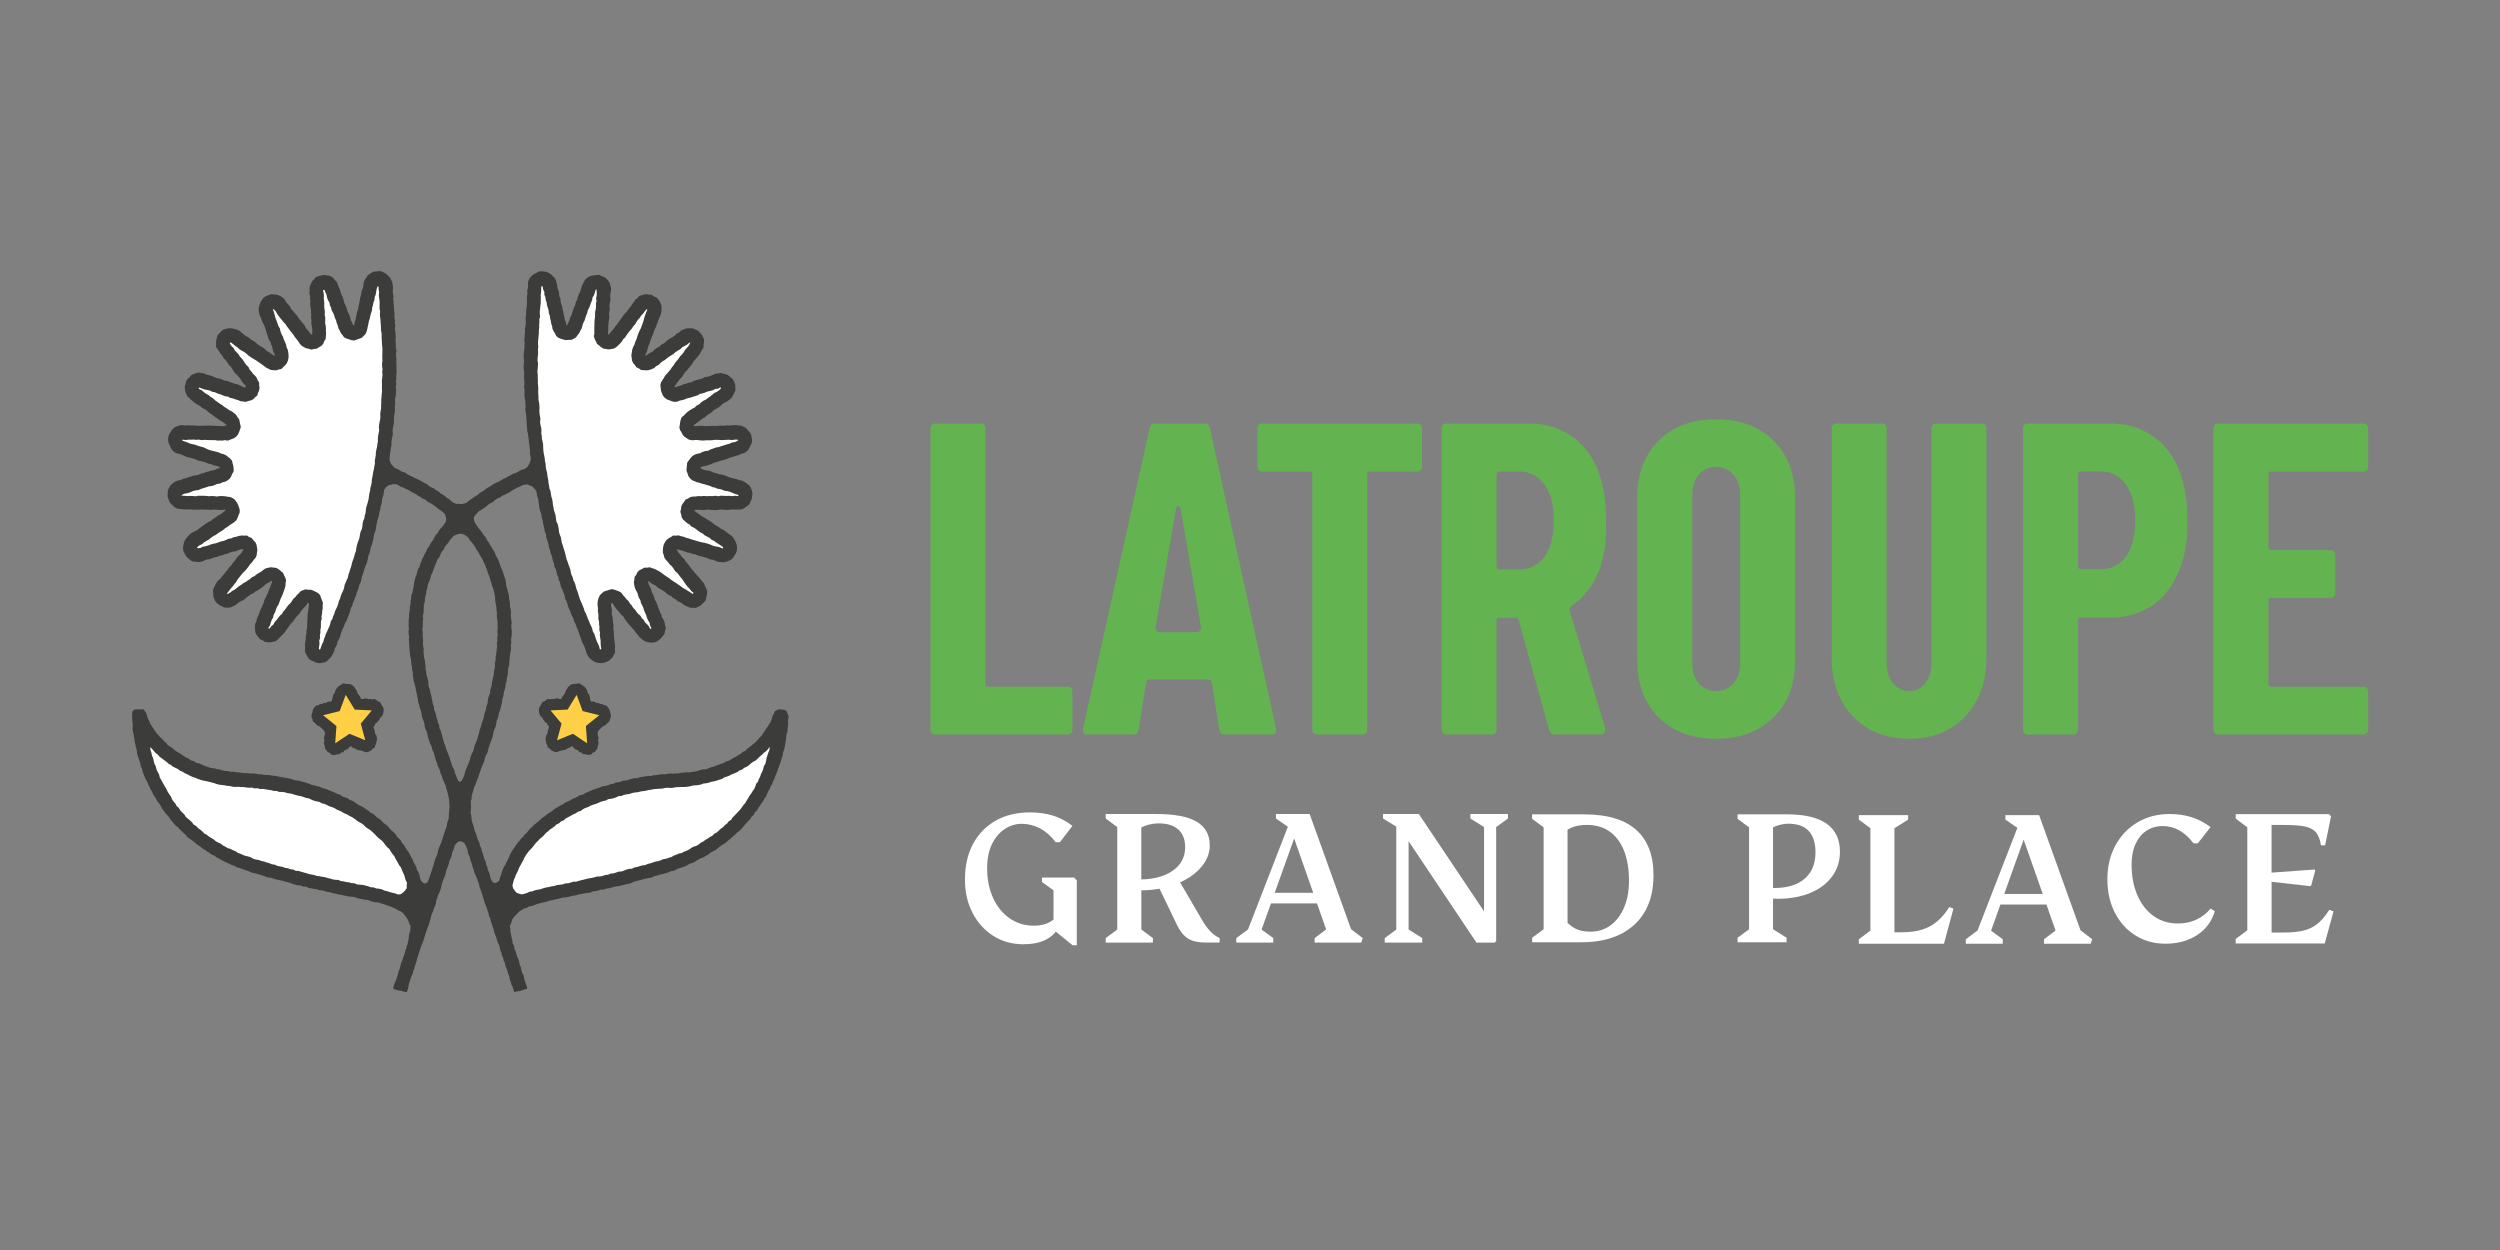 <svg width="200" height="100" viewBox="0 0 200 100" fill="none" xmlns="http://www.w3.org/2000/svg">
<rect x="0" y="0" width="200" height="100" fill="#808080" stroke="none"/>
<mask id="mask0_19822_6306" style="mask-type:luminance" maskUnits="userSpaceOnUse" x="0" y="0" width="200" height="100">
<path d="M200 0H0V100H200V0Z" fill="white"/>
</mask>
<g mask="url(#mask0_19822_6306)">
<path d="M47.926 58.402C47.984 58.355 47.97 58.341 48.029 58.294C48.087 58.247 48.082 58.239 48.138 58.192C48.196 58.145 48.194 58.143 48.252 58.096C48.311 58.048 48.341 58.089 48.399 58.041C48.457 57.994 48.453 57.987 48.511 57.94C48.555 57.904 48.593 57.86 48.627 57.817C48.665 57.772 48.732 57.749 48.76 57.699C48.788 57.65 48.772 57.576 48.791 57.522C48.809 57.468 48.858 57.421 48.867 57.364C48.877 57.307 48.867 57.246 48.867 57.189C48.867 57.133 48.828 57.081 48.816 57.024C48.804 56.968 48.797 56.911 48.776 56.859C48.755 56.807 48.746 56.743 48.716 56.696C48.686 56.649 48.651 56.597 48.611 56.557C48.572 56.517 48.534 56.465 48.488 56.432C48.441 56.399 48.355 56.439 48.304 56.415C48.252 56.392 48.22 56.323 48.164 56.312C48.092 56.293 48.082 56.335 48.01 56.316C47.938 56.3 47.95 56.255 47.877 56.236C47.805 56.219 47.796 56.257 47.724 56.241C47.651 56.222 47.663 56.172 47.591 56.153C47.519 56.137 47.519 56.139 47.446 56.123C47.374 56.104 47.351 56.163 47.295 56.111C47.239 56.061 47.244 56.05 47.218 55.979C47.192 55.908 47.23 55.896 47.202 55.825C47.176 55.755 47.181 55.752 47.155 55.684C47.129 55.613 47.136 55.611 47.111 55.54C47.085 55.469 47.029 55.49 47.004 55.419C46.978 55.349 47.008 55.337 46.983 55.266C46.962 55.212 46.934 55.162 46.906 55.115C46.876 55.066 46.838 55.025 46.801 54.983C46.764 54.94 46.724 54.903 46.68 54.867C46.636 54.832 46.577 54.825 46.528 54.799C46.479 54.773 46.449 54.695 46.396 54.678C46.342 54.662 46.279 54.686 46.221 54.678L46.132 54.704C46.081 54.704 46.035 54.704 45.986 54.714C45.934 54.723 45.878 54.7 45.832 54.719C45.783 54.735 45.727 54.74 45.683 54.766C45.638 54.792 45.599 54.83 45.559 54.863C45.52 54.896 45.475 54.926 45.44 54.966C45.405 55.004 45.394 55.061 45.366 55.106C45.326 55.169 45.31 55.157 45.27 55.221C45.231 55.285 45.27 55.311 45.233 55.375C45.193 55.438 45.2 55.443 45.161 55.507C45.121 55.571 45.114 55.566 45.075 55.63C45.035 55.693 45.016 55.681 44.977 55.745C44.937 55.809 44.972 55.861 44.909 55.901C44.846 55.939 44.818 55.91 44.746 55.913C44.672 55.917 44.669 55.863 44.597 55.865C44.523 55.868 44.523 55.88 44.45 55.882C44.376 55.884 44.378 55.925 44.303 55.927C44.229 55.932 44.229 55.903 44.154 55.908C44.08 55.91 44.082 55.946 44.008 55.948C43.952 55.95 43.889 55.901 43.835 55.913C43.779 55.927 43.737 55.979 43.686 56C43.635 56.024 43.602 56.073 43.556 56.104C43.509 56.137 43.43 56.125 43.39 56.165C43.351 56.205 43.341 56.274 43.311 56.321C43.281 56.368 43.248 56.413 43.225 56.465C43.202 56.517 43.148 56.562 43.136 56.616C43.122 56.673 43.106 56.734 43.106 56.791C43.106 56.847 43.111 56.911 43.12 56.968C43.129 57.024 43.146 57.086 43.162 57.14C43.181 57.194 43.218 57.244 43.246 57.293C43.274 57.343 43.341 57.362 43.379 57.407C43.425 57.463 43.397 57.487 43.446 57.546C43.493 57.602 43.486 57.609 43.535 57.666C43.581 57.723 43.579 57.727 43.626 57.784C43.672 57.841 43.719 57.803 43.768 57.86C43.817 57.916 43.763 57.961 43.812 58.02C43.858 58.077 43.903 58.044 43.917 58.119C43.933 58.192 43.914 58.19 43.894 58.261C43.875 58.332 43.858 58.329 43.84 58.4C43.821 58.473 43.84 58.478 43.819 58.549C43.8 58.622 43.807 58.624 43.789 58.695C43.77 58.768 43.714 58.752 43.695 58.825C43.677 58.898 43.679 58.898 43.66 58.971C43.647 59.028 43.647 59.092 43.642 59.146C43.637 59.202 43.679 59.259 43.686 59.316C43.693 59.372 43.695 59.427 43.712 59.481C43.728 59.535 43.761 59.58 43.786 59.63C43.812 59.679 43.796 59.759 43.831 59.804C43.865 59.849 43.947 59.851 43.989 59.889C44.031 59.927 44.047 59.995 44.094 60.024C44.14 60.052 44.194 60.078 44.245 60.097C44.297 60.116 44.348 60.153 44.404 60.163C44.457 60.172 44.52 60.158 44.574 60.158C44.632 60.158 44.683 60.104 44.742 60.092C44.797 60.08 44.849 60.064 44.902 60.042C44.97 60.014 44.981 60.042 45.049 60.012C45.117 59.983 45.133 60.024 45.2 59.995C45.268 59.967 45.259 59.943 45.329 59.915C45.396 59.887 45.392 59.873 45.461 59.844C45.531 59.816 45.534 59.825 45.603 59.797C45.673 59.769 45.669 59.693 45.741 59.7C45.815 59.707 45.813 59.755 45.874 59.795C45.934 59.835 45.909 59.875 45.972 59.917C46.035 59.96 46.051 59.934 46.111 59.974C46.174 60.014 46.191 59.991 46.251 60.031C46.314 60.073 46.277 60.127 46.34 60.168C46.403 60.21 46.438 60.153 46.5 60.194C46.549 60.227 46.575 60.3 46.631 60.321C46.684 60.345 46.752 60.323 46.808 60.335C46.866 60.347 46.92 60.375 46.978 60.375C47.032 60.375 47.09 60.404 47.143 60.394C47.197 60.385 47.253 60.368 47.304 60.349C47.353 60.33 47.374 60.245 47.421 60.217C47.47 60.189 47.537 60.189 47.579 60.151C47.621 60.113 47.654 60.066 47.689 60.021C47.724 59.976 47.761 59.934 47.786 59.884C47.812 59.835 47.796 59.769 47.812 59.715C47.828 59.66 47.859 59.613 47.863 59.556C47.87 59.5 47.891 59.445 47.887 59.386C47.882 59.311 47.847 59.313 47.842 59.24C47.838 59.165 47.88 59.162 47.875 59.089C47.87 59.014 47.873 59.014 47.868 58.94C47.863 58.865 47.819 58.87 47.814 58.794C47.81 58.719 47.824 58.719 47.819 58.643C47.814 58.568 47.824 58.575 47.852 58.506C47.882 58.438 47.875 58.443 47.933 58.395M26.787 55.419C26.761 55.49 26.705 55.469 26.679 55.54C26.654 55.611 26.661 55.613 26.635 55.684C26.609 55.755 26.614 55.757 26.588 55.825C26.563 55.896 26.6 55.908 26.572 55.979C26.547 56.05 26.551 56.061 26.495 56.111C26.439 56.16 26.416 56.104 26.344 56.123C26.272 56.142 26.272 56.137 26.199 56.153C26.127 56.172 26.141 56.222 26.069 56.241C25.997 56.26 25.987 56.219 25.915 56.236C25.843 56.255 25.855 56.297 25.782 56.316C25.71 56.333 25.701 56.293 25.629 56.312C25.573 56.326 25.54 56.394 25.489 56.415C25.438 56.439 25.349 56.399 25.305 56.432C25.258 56.465 25.221 56.517 25.181 56.557C25.142 56.597 25.107 56.649 25.076 56.696C25.046 56.743 25.039 56.807 25.016 56.859C24.995 56.911 24.988 56.968 24.976 57.024C24.965 57.081 24.925 57.133 24.925 57.189C24.925 57.246 24.916 57.31 24.925 57.364C24.934 57.421 24.983 57.468 25.002 57.522C25.021 57.576 25.002 57.65 25.032 57.699C25.06 57.749 25.128 57.775 25.165 57.817C25.202 57.86 25.237 57.904 25.282 57.94C25.34 57.987 25.335 57.994 25.393 58.041C25.452 58.089 25.482 58.048 25.54 58.096C25.598 58.143 25.596 58.145 25.654 58.192C25.712 58.239 25.708 58.247 25.764 58.294C25.822 58.341 25.808 58.355 25.866 58.402C25.924 58.45 25.918 58.445 25.948 58.513C25.978 58.582 25.987 58.577 25.98 58.65C25.973 58.723 25.99 58.726 25.985 58.801C25.98 58.877 25.936 58.872 25.931 58.947C25.927 59.023 25.929 59.023 25.924 59.096C25.92 59.172 25.962 59.174 25.957 59.247C25.953 59.323 25.918 59.32 25.913 59.394C25.908 59.45 25.931 59.507 25.936 59.563C25.943 59.62 25.971 59.667 25.987 59.722C26.004 59.776 25.987 59.842 26.013 59.892C26.039 59.941 26.076 59.986 26.111 60.028C26.146 60.073 26.178 60.12 26.22 60.158C26.262 60.196 26.328 60.194 26.379 60.224C26.425 60.252 26.444 60.337 26.495 60.356C26.547 60.375 26.602 60.392 26.656 60.401C26.71 60.411 26.768 60.382 26.821 60.382C26.88 60.382 26.933 60.354 26.991 60.342C27.05 60.33 27.115 60.349 27.169 60.328C27.222 60.307 27.248 60.231 27.299 60.201C27.362 60.158 27.399 60.215 27.46 60.175C27.523 60.132 27.485 60.078 27.548 60.038C27.611 59.995 27.628 60.021 27.688 59.981C27.751 59.939 27.767 59.965 27.828 59.925C27.888 59.884 27.863 59.844 27.926 59.802C27.986 59.762 27.986 59.715 28.058 59.707C28.133 59.7 28.128 59.776 28.196 59.804C28.266 59.833 28.268 59.823 28.338 59.851C28.406 59.88 28.401 59.894 28.471 59.922C28.538 59.95 28.529 59.974 28.599 60.002C28.666 60.031 28.683 59.991 28.75 60.019C28.818 60.047 28.83 60.019 28.897 60.05C28.953 60.071 29.002 60.09 29.06 60.099C29.119 60.111 29.17 60.165 29.228 60.165C29.286 60.165 29.345 60.179 29.398 60.17C29.452 60.16 29.505 60.123 29.556 60.104C29.608 60.085 29.661 60.059 29.708 60.031C29.755 60.002 29.773 59.934 29.813 59.896C29.855 59.858 29.936 59.856 29.971 59.811C30.006 59.766 29.988 59.686 30.013 59.637C30.039 59.585 30.074 59.542 30.09 59.488C30.106 59.434 30.109 59.379 30.116 59.323C30.12 59.266 30.162 59.209 30.16 59.153C30.155 59.096 30.155 59.032 30.141 58.978C30.123 58.905 30.125 58.905 30.106 58.832C30.088 58.759 30.032 58.775 30.013 58.702C29.994 58.629 30.002 58.627 29.983 58.556C29.964 58.483 29.983 58.478 29.962 58.407C29.943 58.334 29.927 58.339 29.908 58.268C29.89 58.195 29.869 58.197 29.885 58.126C29.901 58.053 29.943 58.086 29.99 58.027C30.039 57.971 29.985 57.926 30.034 57.867C30.081 57.81 30.127 57.85 30.176 57.791C30.223 57.734 30.221 57.73 30.267 57.673C30.314 57.617 30.307 57.609 30.356 57.553C30.402 57.496 30.374 57.473 30.423 57.414C30.46 57.369 30.528 57.35 30.556 57.3C30.584 57.251 30.621 57.201 30.64 57.147C30.658 57.093 30.675 57.031 30.682 56.975C30.689 56.918 30.698 56.854 30.696 56.798C30.696 56.741 30.677 56.68 30.665 56.623C30.654 56.569 30.598 56.524 30.575 56.472C30.551 56.42 30.519 56.375 30.488 56.328C30.456 56.281 30.449 56.212 30.409 56.172C30.37 56.132 30.288 56.144 30.244 56.111C30.197 56.078 30.167 56.031 30.113 56.007C30.062 55.983 30.02 55.932 29.964 55.92C29.911 55.906 29.848 55.958 29.792 55.955C29.717 55.95 29.72 55.917 29.645 55.915C29.57 55.91 29.57 55.939 29.496 55.934C29.421 55.932 29.424 55.892 29.349 55.889C29.275 55.884 29.275 55.875 29.202 55.873C29.128 55.868 29.125 55.922 29.053 55.92C28.979 55.917 28.953 55.946 28.89 55.908C28.825 55.87 28.862 55.818 28.823 55.752C28.783 55.688 28.764 55.7 28.725 55.637C28.685 55.573 28.678 55.578 28.639 55.514C28.599 55.45 28.606 55.445 28.566 55.382C28.527 55.318 28.566 55.292 28.529 55.228C28.489 55.165 28.473 55.176 28.434 55.113C28.406 55.068 28.392 55.011 28.359 54.974C28.324 54.933 28.28 54.903 28.24 54.87C28.201 54.837 28.161 54.799 28.117 54.773C28.073 54.747 28.014 54.745 27.968 54.726C27.919 54.709 27.865 54.73 27.814 54.721C27.765 54.712 27.718 54.712 27.667 54.712L27.579 54.686C27.523 54.69 27.457 54.669 27.404 54.686C27.35 54.702 27.32 54.78 27.271 54.806C27.22 54.832 27.164 54.839 27.12 54.874C27.075 54.91 27.036 54.947 26.998 54.99C26.961 55.032 26.924 55.073 26.894 55.122C26.866 55.169 26.838 55.219 26.817 55.273C26.791 55.344 26.821 55.356 26.796 55.427" fill="#3C3C3B"/>
<path d="M46.871 58.084L46.971 59.464L45.83 58.702L44.565 59.224L44.924 57.89L44.043 56.833L45.408 56.767L46.13 55.592L46.613 56.887L47.938 57.218L46.871 58.084Z" fill="#FFCF45"/>
<path d="M27.176 56.887L27.658 55.592L28.378 56.767L29.743 56.833L28.862 57.89L29.223 59.224L27.958 58.702L26.817 59.464L26.915 58.084L25.848 57.218L27.176 56.887Z" fill="#FFCF45"/>
<path d="M63.062 57.258L63.002 57.069L62.927 56.883L62.752 56.783L62.561 56.758L62.347 56.739L62.147 56.805L61.974 56.918L61.9 57.111L61.786 57.307L61.741 57.529L61.66 57.737L61.541 57.926L61.427 58.117L61.292 58.294L61.18 58.487L61.047 58.664L60.928 58.855L60.767 59.009L60.625 59.179L60.474 59.342L60.304 59.483L60.134 59.625L59.961 59.764L59.782 59.894L59.633 60.066L59.423 60.151L59.26 60.304L59.06 60.404L58.883 60.538L58.68 60.628L58.494 60.748L58.303 60.864L58.086 60.92L57.897 61.045L57.683 61.104L57.48 61.189L57.268 61.251L57.066 61.34L56.849 61.388L56.646 61.484L56.434 61.55H56.208L55.994 61.607L55.784 61.683L55.568 61.73L55.346 61.749L55.13 61.798L54.906 61.777L54.687 61.81L54.466 61.819L54.244 61.879H54.025L53.806 61.895L53.585 61.871L53.368 61.916L53.152 61.945L52.93 61.933L52.714 61.968L52.497 62.006L52.278 62.018L52.066 62.081L51.845 62.074L51.628 62.107L51.414 62.15L51.195 62.169L50.987 62.256L50.764 62.249L50.552 62.298L50.342 62.367L50.132 62.435H49.909L49.704 62.516L49.494 62.577L49.275 62.601L49.075 62.7L48.856 62.728L48.653 62.815L48.443 62.877L48.222 62.9L48.017 62.983L47.812 63.061L47.6 63.12L47.395 63.198L47.195 63.287L46.992 63.372L46.794 63.467L46.603 63.573L46.384 63.618L46.195 63.731L46.004 63.84L45.792 63.906L45.613 64.038L45.413 64.123L45.21 64.21L45.033 64.34L44.837 64.434L44.655 64.557L44.46 64.656L44.283 64.786L44.115 64.927L43.926 65.038L43.74 65.156L43.579 65.307L43.386 65.414L43.232 65.572L43.064 65.711L42.901 65.857L42.722 65.985L42.577 66.15L42.407 66.289L42.27 66.461L42.13 66.631L41.965 66.775L41.834 66.95L41.678 67.103L41.547 67.28L41.398 67.443L41.268 67.618L41.156 67.809L41.023 67.986L40.909 68.177L40.797 68.368L40.718 68.578L40.62 68.776L40.522 68.975L40.427 69.175L40.31 69.366L40.217 69.567L40.145 69.777L40.087 69.992L40.003 70.197L39.952 70.414L39.819 70.565L39.639 70.634L39.437 70.605L39.323 70.428L39.236 70.221L39.188 69.999L39.12 69.784L39.02 69.581L38.989 69.352L38.885 69.149L38.857 68.92L38.745 68.72L38.684 68.5L38.619 68.283L38.544 68.071L38.498 67.849L38.393 67.648L38.358 67.422L38.249 67.221L38.165 67.014L38.116 66.794L38.027 66.589L37.955 66.376L37.904 66.162L37.836 65.942L37.762 65.723L37.722 65.496L37.708 65.265L37.645 65.041L37.669 64.807L37.682 64.578L37.673 64.349L37.659 64.118L37.729 63.894L37.736 63.663L37.801 63.441L37.876 63.224L37.925 62.997L37.934 62.964L38.041 62.768L38.106 62.553L38.19 62.348L38.279 62.143L38.333 61.926L38.419 61.72L38.479 61.506L38.566 61.3L38.652 61.095L38.742 60.892L38.789 60.673L38.859 60.463L38.971 60.267L39.041 60.057L39.083 59.835L39.157 59.625L39.232 59.415L39.318 59.209L39.39 58.999L39.444 58.785L39.479 58.563L39.556 58.355L39.637 58.148L39.698 57.933L39.721 57.709L39.805 57.503L39.87 57.291L39.91 57.071L39.987 56.864L40.05 56.651L40.103 56.437L40.159 56.222L40.166 55.995L40.236 55.785L40.287 55.571L40.317 55.351L40.383 55.139L40.441 54.924L40.446 54.7L40.534 54.492V54.268L40.606 54.056L40.637 53.836V53.612L40.676 53.392L40.746 53.178V52.953L40.765 52.732L40.793 52.512L40.807 52.29L40.863 52.073L40.879 51.851L40.86 51.627L40.909 51.408L40.881 51.184L40.923 50.964L40.939 50.742L40.949 50.52L40.923 50.298L40.895 50.079L40.942 49.857L40.907 49.638L40.881 49.418L40.863 49.199L40.888 48.977L40.856 48.76L40.8 48.543V48.321L40.774 48.102L40.727 47.887L40.718 47.665L40.667 47.45L40.611 47.238L40.548 47.028L40.497 46.815L40.471 46.596L40.439 46.376L40.366 46.169L40.294 45.961L40.236 45.749L40.147 45.548L40.052 45.35L39.987 45.14L39.917 44.932L39.828 44.732L39.726 44.538L39.628 44.345L39.556 44.137L39.428 43.958L39.318 43.769L39.197 43.587L39.101 43.391L38.966 43.219L38.878 43.016L38.731 42.853L38.612 42.671L38.484 42.497L38.351 42.325L38.211 42.157L38.095 41.968L37.981 41.798L37.925 41.598L37.901 41.381L38.032 41.206L38.167 41.053L38.323 40.892L38.517 40.779L38.703 40.658L38.882 40.526L39.052 40.38L39.236 40.252L39.439 40.156L39.605 39.998L39.793 39.88L40.001 39.792L40.18 39.658L40.39 39.578L40.585 39.471L40.786 39.372L40.965 39.235L41.165 39.139L41.359 39.025L41.566 38.943L41.764 38.832L41.976 38.77L42.195 38.756L42.398 38.839L42.598 38.919L42.738 39.082L42.878 39.247L42.943 39.455L42.966 39.679L43.05 39.892L43.087 40.111L43.106 40.335L43.136 40.557L43.183 40.776L43.255 40.989L43.325 41.201L43.339 41.428L43.421 41.638L43.444 41.862L43.5 42.079L43.546 42.298L43.579 42.52L43.679 42.726L43.693 42.952L43.775 43.162L43.824 43.382L43.891 43.596L43.926 43.818L44.008 44.028L44.05 44.25L44.145 44.456L44.189 44.675L44.238 44.894L44.331 45.1L44.348 45.329L44.46 45.527L44.513 45.744L44.572 45.961L44.667 46.166L44.695 46.393L44.802 46.593L44.837 46.818L44.914 47.028L45.016 47.228L45.084 47.441L45.175 47.646L45.198 47.875L45.308 48.073L45.387 48.281L45.445 48.496L45.52 48.706L45.624 48.901L45.68 49.116L45.783 49.307L45.883 49.501L45.927 49.716L46.041 49.902L46.104 50.11L46.195 50.308L46.272 50.511L46.347 50.714L46.41 50.924L46.498 51.122L46.552 51.334L46.645 51.53L46.752 51.722L46.829 51.925L46.883 52.139L46.962 52.342L47.074 52.547L47.232 52.715L47.411 52.854L47.607 52.963L47.821 53.027L48.043 53.05L48.327 53.024L48.516 52.946L48.707 52.868L48.858 52.727L49.01 52.583L49.093 52.392L49.208 52.21L49.191 51.993L49.203 51.785L49.196 51.568L49.166 51.353L49.147 51.136L49.119 50.922L49.103 50.704V50.485L49.063 50.27L49.086 50.051L49.054 49.834L49.019 49.619L49.012 49.402L48.956 49.189L48.942 48.972L48.954 48.751L48.895 48.536L48.877 48.316L48.928 48.245L49.012 48.262L49.133 48.456L49.259 48.647L49.399 48.824L49.557 48.986L49.692 49.17L49.869 49.319L49.981 49.522L50.118 49.704L50.258 49.883L50.41 50.053L50.554 50.228L50.717 50.388L50.848 50.577L50.992 50.754L51.132 50.936L51.288 51.084L51.46 51.212L51.647 51.325L51.856 51.382L52.073 51.405H52.292L52.504 51.346L52.688 51.228L52.867 51.08L53.01 50.896L53.161 50.712L53.198 50.475L53.261 50.244L53.208 50.011L53.163 49.775L53.08 49.576L52.956 49.392L52.916 49.175L52.805 48.986L52.739 48.779L52.653 48.581L52.586 48.373L52.499 48.175L52.39 47.983L52.332 47.773L52.262 47.568L52.148 47.382L52.101 47.165L52.005 46.969L51.908 46.773L51.849 46.56L51.856 46.513L51.912 46.502L52.075 46.643L52.26 46.756L52.46 46.844L52.611 47.004L52.798 47.11L52.984 47.221L53.17 47.33L53.327 47.486L53.508 47.601L53.704 47.693L53.86 47.847L54.053 47.943L54.214 48.092L54.417 48.179L54.603 48.293L54.771 48.432L54.985 48.522L55.197 48.618L55.43 48.625L55.666 48.633L55.877 48.529L56.078 48.413L56.243 48.25L56.406 48.102L56.488 47.896L56.528 47.684L56.569 47.471L56.576 47.25L56.483 47.047L56.392 46.853L56.304 46.65L56.148 46.485L56.017 46.298L55.864 46.131L55.71 45.966L55.563 45.791L55.416 45.619L55.267 45.449L55.144 45.255L54.992 45.088L54.852 44.909L54.731 44.713L54.559 44.559L54.426 44.373L54.27 44.203L54.154 44.002L54.119 43.948L54.181 43.955L54.391 44.002L54.601 44.052L54.801 44.132L55.004 44.196L55.214 44.243L55.419 44.312L55.633 44.345L55.829 44.441L56.036 44.5L56.248 44.54L56.453 44.606L56.653 44.682L56.854 44.762L57.073 44.788L57.271 44.883L57.476 44.949L57.711 44.975H57.944L58.17 44.923L58.384 44.831L58.58 44.703L58.715 44.512L58.841 44.319L58.932 44.12L58.962 43.903L58.957 43.686L58.899 43.476L58.813 43.28L58.713 43.089L58.578 42.919L58.412 42.78L58.219 42.662L58.049 42.511L57.86 42.386L57.653 42.291L57.476 42.148L57.273 42.044L57.091 41.907L56.916 41.758L56.723 41.642L56.528 41.529L56.339 41.404L56.136 41.298L55.957 41.156L55.77 41.024L55.584 40.892L55.551 40.84L55.607 40.798L55.833 40.776L56.057 40.791L56.281 40.809L56.504 40.779L56.73 40.769L56.956 40.8L57.182 40.812L57.408 40.807L57.634 40.755L57.86 40.774L58.086 40.795L58.312 40.786L58.538 40.753L58.766 40.765H58.992H59.211L59.426 40.715L59.614 40.599L59.794 40.477L59.957 40.328L60.041 40.123L60.134 39.929L60.173 39.717L60.199 39.483L60.153 39.252L60.071 39.03L59.945 38.832L59.759 38.69L59.57 38.56L59.363 38.45L59.151 38.414L58.95 38.336L58.741 38.289L58.531 38.244L58.328 38.173L58.128 38.096L57.928 38.011L57.718 37.966L57.504 37.933L57.303 37.852L57.091 37.812L56.898 37.711L56.691 37.65L56.471 37.626L56.262 37.572L56.066 37.465L56.036 37.432L56.057 37.369L56.273 37.303L56.497 37.265L56.712 37.194L56.923 37.119L57.126 37.012L57.347 36.961L57.562 36.887L57.779 36.821L57.998 36.767L58.212 36.691L58.422 36.606L58.641 36.547L58.855 36.472L59.074 36.408L59.283 36.314L59.489 36.252L59.682 36.151L59.852 36.012L59.952 35.814L60.052 35.625L60.143 35.424L60.171 35.205L60.132 34.988L60.092 34.754L59.957 34.56L59.81 34.386L59.647 34.223L59.444 34.112L59.225 34.037L58.995 34.048L58.974 33.999L58.759 34.011L58.545 34.027L58.331 34.051L58.116 34.022L57.902 34.07L57.688 34.041L57.473 34.067L57.259 34.077L57.045 34.067L56.83 34.074L56.616 34.081L56.402 34.089L56.185 34.063H55.968L55.752 34.091L55.535 34.077L55.498 34.034L55.514 33.992L55.696 33.879L55.864 33.744L56.038 33.617L56.206 33.482L56.397 33.378L56.558 33.232L56.73 33.102L56.923 33.003L57.07 32.838L57.254 32.727L57.443 32.621L57.62 32.498L57.776 32.342L57.956 32.219L58.156 32.127L58.328 31.995L58.512 31.844L58.638 31.644L58.738 31.434L58.834 31.214L58.827 30.976L58.808 30.74L58.722 30.518L58.617 30.325L58.45 30.183L58.284 30.046L58.095 29.94L57.886 29.9L57.676 29.838L57.462 29.878L57.243 29.895L57.038 29.992L56.828 30.072L56.616 30.145L56.388 30.166L56.187 30.284L55.968 30.341L55.749 30.398L55.533 30.464L55.33 30.572L55.106 30.615L54.894 30.693L54.673 30.742L54.468 30.846L54.247 30.898L54.035 30.981L53.969 30.955L53.981 30.893L54.112 30.707L54.24 30.518L54.38 30.339L54.54 30.176L54.666 29.985L54.787 29.791L54.953 29.633L55.095 29.456L55.239 29.281L55.374 29.1L55.488 28.899L55.645 28.732L55.791 28.557L55.936 28.38L56.059 28.186L56.159 27.993L56.283 27.809V27.585L56.32 27.37L56.325 27.148L56.234 26.945L56.127 26.756L55.989 26.591L55.815 26.438L55.603 26.343L55.388 26.261H55.158L54.929 26.27L54.713 26.348L54.496 26.442L54.335 26.589L54.139 26.686L53.988 26.844L53.809 26.964L53.622 27.07L53.441 27.186L53.278 27.328L53.114 27.469L52.916 27.561L52.765 27.719L52.572 27.818L52.395 27.943L52.241 28.102L52.05 28.208L51.861 28.319L51.682 28.444L51.623 28.472V28.401L51.719 28.205L51.791 28L51.838 27.785L51.919 27.585L51.996 27.382L52.059 27.174L52.136 26.971L52.231 26.775L52.299 26.568L52.364 26.36L52.471 26.169L52.537 25.961L52.625 25.761L52.686 25.55L52.781 25.352L52.867 25.152L52.914 24.942L52.919 24.729L52.926 24.517L52.87 24.311L52.779 24.12L52.663 23.943L52.511 23.795L52.315 23.712L52.143 23.587L51.933 23.573L51.731 23.535L51.526 23.561L51.325 23.618L51.127 23.693L50.99 23.858L50.815 23.983L50.701 24.168L50.575 24.345L50.449 24.522L50.316 24.692L50.188 24.866L50.049 25.031L49.897 25.187L49.778 25.369L49.65 25.543L49.529 25.72L49.403 25.897L49.263 26.063L49.14 26.242L49.005 26.412L48.858 26.575L48.725 26.747L48.679 26.761L48.632 26.716L48.651 26.499L48.662 26.282V26.065L48.683 25.85L48.7 25.633L48.753 25.418L48.73 25.199L48.725 24.982L48.786 24.767L48.76 24.547L48.767 24.33L48.812 24.116L48.846 23.898L48.812 23.677L48.835 23.457L48.888 23.242V23.028L48.83 22.82L48.767 22.615L48.644 22.442L48.506 22.282L48.336 22.157L48.136 22.093L47.95 21.985L47.737 22.006L47.535 22.02L47.334 22.06L47.136 22.119L46.969 22.242L46.803 22.374L46.712 22.568L46.605 22.747L46.524 22.948L46.468 23.157L46.405 23.365L46.295 23.554L46.223 23.759L46.179 23.974L46.065 24.163L46.028 24.38L45.927 24.576L45.855 24.781L45.783 24.986L45.727 25.197L45.617 25.388L45.559 25.598L45.475 25.801L45.38 25.999L45.354 26.025L45.303 26.004L45.284 25.787L45.182 25.588L45.154 25.371L45.096 25.163L45.07 24.946L44.998 24.741L44.977 24.524L44.893 24.321L44.846 24.109L44.835 23.887L44.739 23.686L44.732 23.464L44.681 23.252L44.588 23.049V22.825L44.516 22.617L44.469 22.41L44.366 22.223L44.21 22.079L44.066 21.928L43.882 21.829L43.693 21.739L43.486 21.72L43.276 21.697L43.069 21.737L42.887 21.845L42.698 21.93L42.542 22.07L42.389 22.218L42.298 22.412L42.235 22.615L42.244 22.827L42.235 23.044L42.174 23.257L42.197 23.474L42.156 23.689V23.906V24.123V24.34L42.13 24.555L42.102 24.772L42.095 24.989L42.088 25.206L42.041 25.421L42.062 25.64V25.86L42.037 26.077L41.997 26.294L42.009 26.518L41.978 26.738V26.959L41.937 27.179L41.971 27.403L41.953 27.625L41.96 27.847L41.927 28.069L41.902 28.29L41.892 28.512L41.906 28.734L41.932 28.956L41.895 29.178L41.885 29.399L41.909 29.621L41.937 29.843L41.925 30.065V30.287L41.946 30.509L41.955 30.73L41.92 30.955L41.965 31.176V31.398L41.955 31.622L41.974 31.844L42.03 32.064L42.02 32.288L42.062 32.51L42.02 32.736L42.048 32.958L42.086 33.178L42.1 33.399L42.125 33.621L42.137 33.843L42.146 34.067L42.165 34.289L42.184 34.511L42.246 34.728L42.263 34.95L42.3 35.169L42.316 35.394L42.356 35.613L42.374 35.835L42.4 36.057L42.393 36.283L42.437 36.503L42.465 36.717L42.414 36.928L42.333 37.126L42.218 37.31L42.065 37.465L41.862 37.546L41.65 37.612L41.464 37.734L41.266 37.834L41.054 37.902L40.858 38.008L40.66 38.107L40.471 38.225L40.264 38.308L40.078 38.431L39.884 38.537L39.681 38.627L39.483 38.723L39.304 38.853L39.113 38.962L38.92 39.07L38.752 39.219L38.561 39.33L38.37 39.441L38.211 39.599L38.016 39.705L37.836 39.833L37.655 39.955L37.48 40.085L37.321 40.224L37.121 40.286L36.918 40.335L36.711 40.304L36.499 40.309L36.303 40.227L36.124 40.113L35.965 39.955L35.772 39.844L35.609 39.696L35.43 39.568L35.234 39.467L35.073 39.309L34.873 39.214L34.705 39.068L34.495 38.988L34.309 38.87L34.146 38.714L33.936 38.636L33.75 38.518L33.559 38.407L33.356 38.317L33.158 38.221L32.96 38.122L32.76 38.027L32.564 37.926L32.383 37.791L32.161 37.739L31.972 37.619L31.774 37.515L31.574 37.442L31.43 37.284L31.288 37.121L31.199 36.923L31.157 36.708L31.187 36.493L31.201 36.269L31.243 36.05L31.273 35.828L31.32 35.611L31.316 35.386L31.339 35.165L31.388 34.945L31.43 34.726L31.404 34.499L31.423 34.277L31.474 34.058L31.516 33.838L31.509 33.614L31.523 33.392L31.539 33.17L31.588 32.951L31.593 32.727L31.583 32.503L31.616 32.281L31.597 32.057L31.618 31.835L31.674 31.615L31.67 31.391L31.698 31.169L31.658 30.945L31.704 30.723L31.672 30.499L31.709 30.277L31.695 30.055L31.728 29.834L31.721 29.612V29.388L31.714 29.166L31.7 28.944L31.714 28.722L31.688 28.5L31.677 28.279L31.726 28.054L31.667 27.835V27.613L31.658 27.391L31.642 27.169L31.663 26.948L31.644 26.726L31.63 26.506L31.583 26.289L31.625 26.07L31.581 25.855L31.602 25.638L31.551 25.423L31.558 25.206L31.553 24.989L31.527 24.772L31.511 24.555L31.5 24.337L31.485 24.12L31.453 23.906L31.488 23.686L31.439 23.471L31.413 23.254L31.448 23.032L31.416 22.815L31.39 22.605L31.304 22.412L31.213 22.225L31.069 22.077L30.924 21.928L30.745 21.824L30.561 21.718L30.351 21.69L30.141 21.713L29.929 21.723L29.736 21.808L29.564 21.926L29.389 22.046L29.293 22.237L29.16 22.405L29.1 22.61L29.067 22.825L29.042 23.042L28.942 23.24L28.909 23.455L28.858 23.665L28.802 23.875L28.774 24.092L28.727 24.304L28.688 24.519L28.646 24.732L28.569 24.937L28.527 25.149L28.485 25.364L28.445 25.579L28.371 25.787L28.347 26.006L28.273 26.032L28.245 25.999L28.163 25.798L28.056 25.607L28.019 25.39L27.944 25.187L27.846 24.994L27.765 24.793L27.716 24.581L27.616 24.387L27.532 24.186L27.481 23.974L27.413 23.766L27.315 23.573L27.243 23.368L27.19 23.155L27.092 22.959L27.024 22.749L26.947 22.549L26.784 22.407L26.661 22.237L26.493 22.11L26.293 22.046L26.088 22.02L25.883 21.992L25.682 22.046L25.482 22.093L25.282 22.159L25.142 22.32L25.002 22.468L24.897 22.645L24.823 22.837L24.755 23.035L24.774 23.245L24.743 23.464L24.806 23.677V23.894L24.834 24.109L24.811 24.328L24.841 24.545L24.874 24.76L24.883 24.977L24.899 25.194L24.886 25.414L24.918 25.628L24.902 25.848L24.939 26.065L24.979 26.282V26.502L24.981 26.721L24.939 26.754L24.878 26.763L24.764 26.579L24.62 26.419L24.48 26.254L24.382 26.058L24.247 25.89L24.117 25.718L23.968 25.56L23.849 25.378L23.725 25.201L23.576 25.045L23.441 24.875L23.292 24.717L23.197 24.517L23.054 24.352L22.903 24.194L22.805 23.993L22.658 23.84L22.484 23.719L22.299 23.622L22.097 23.573L21.892 23.552L21.682 23.542L21.482 23.608L21.286 23.686L21.104 23.797L20.972 23.965L20.853 24.137L20.785 24.333L20.72 24.529L20.69 24.736L20.711 24.946L20.748 25.156L20.834 25.355L20.93 25.55L20.986 25.761L21.1 25.947L21.179 26.148L21.253 26.353L21.309 26.563L21.379 26.768L21.438 26.978L21.514 27.181L21.638 27.365L21.694 27.575L21.782 27.776L21.822 27.995L21.896 28.201L21.992 28.399V28.472L21.924 28.451L21.736 28.326L21.554 28.191L21.351 28.087L21.191 27.924L21.014 27.781L20.806 27.681L20.622 27.549L20.452 27.396L20.266 27.268L20.065 27.16L19.898 27.004L19.695 26.898L19.513 26.761L19.334 26.619L19.164 26.464L18.963 26.372L18.756 26.315L18.546 26.268L18.332 26.258L18.12 26.301L17.903 26.346L17.726 26.478L17.58 26.638L17.412 26.806L17.347 27.037L17.288 27.261V27.493L17.281 27.733L17.407 27.936L17.54 28.125L17.654 28.309L17.794 28.474L17.896 28.668L18.064 28.809L18.185 28.989L18.299 29.175L18.46 29.324L18.579 29.506L18.686 29.697L18.819 29.867L18.98 30.015L19.119 30.181L19.255 30.351L19.362 30.544L19.511 30.704L19.658 30.867V30.962L19.569 30.995L19.366 30.926L19.178 30.815L18.977 30.74L18.768 30.697L18.567 30.622L18.367 30.546L18.164 30.476L17.948 30.447L17.752 30.351L17.547 30.282L17.333 30.244L17.135 30.159L16.934 30.081L16.729 30.013L16.52 29.961L16.319 29.876L16.112 29.841L15.902 29.805L15.695 29.85L15.497 29.919L15.306 30.006L15.168 30.169L15.017 30.313L14.898 30.487L14.856 30.695L14.777 30.891L14.791 31.101L14.819 31.309L14.896 31.502L14.98 31.696L15.136 31.835L15.28 31.986L15.453 32.113L15.618 32.252L15.8 32.366L15.988 32.47L16.151 32.614L16.343 32.717L16.529 32.828L16.685 32.982L16.869 33.097L17.039 33.23L17.207 33.364L17.389 33.48L17.559 33.614L17.752 33.716L17.931 33.838L18.104 33.971L18.129 34.032L18.073 34.039L17.859 34.089L17.645 34.084L17.43 34.07H17.216L17.002 34.056L16.787 34.046H16.573L16.359 34.051L16.145 34.063H15.93L15.716 34.058L15.502 34.029L15.285 34.048L15.07 34.013L14.854 34.039L14.637 34.015L14.616 34.008L14.383 34.018L14.166 34.105L13.952 34.197L13.782 34.358L13.654 34.551L13.533 34.749L13.458 34.974L13.442 35.193L13.479 35.41L13.566 35.608L13.652 35.804L13.761 35.993L13.917 36.146L14.108 36.255L14.32 36.3L14.535 36.373L14.742 36.46L14.947 36.559L15.166 36.611L15.387 36.658L15.602 36.732L15.807 36.831L16.026 36.887L16.247 36.932L16.464 36.998L16.671 37.09L16.895 37.133L17.102 37.232L17.328 37.274L17.545 37.347L17.582 37.418L17.535 37.465L17.326 37.513L17.132 37.617L16.916 37.638L16.715 37.716L16.506 37.758L16.305 37.843L16.096 37.888L15.898 37.978L15.69 38.032L15.471 38.051L15.268 38.126L15.061 38.183L14.858 38.261L14.646 38.308L14.446 38.393L14.234 38.44L14.017 38.53L13.829 38.664L13.647 38.813L13.528 39.016L13.43 39.231L13.419 39.467L13.398 39.703L13.468 39.91L13.537 40.116L13.668 40.29L13.819 40.444L13.98 40.59L14.178 40.682L14.39 40.722L14.604 40.736L14.831 40.751L15.054 40.758L15.278 40.751L15.502 40.776L15.727 40.772L15.953 40.767L16.179 40.76L16.405 40.776L16.631 40.769L16.857 40.795L17.083 40.765L17.309 40.776L17.535 40.802H17.761L17.99 40.765L18.038 40.816L18.004 40.854L17.829 41.001L17.652 41.142L17.444 41.237L17.267 41.378L17.072 41.492L16.906 41.652L16.701 41.751L16.503 41.862L16.319 41.992L16.14 42.131L15.956 42.263L15.776 42.402L15.576 42.511L15.371 42.615L15.185 42.747L15.031 42.905L14.893 43.07L14.775 43.252L14.705 43.457L14.663 43.667L14.633 43.884L14.679 44.099L14.775 44.293L14.889 44.493L15.045 44.661L15.224 44.809L15.429 44.925L15.665 44.942L15.898 44.97L16.131 44.932L16.331 44.852L16.529 44.762L16.745 44.739L16.948 44.668L17.149 44.588L17.361 44.55L17.559 44.46L17.773 44.432L17.969 44.337L18.183 44.3L18.379 44.201L18.584 44.137L18.803 44.116L19.005 44.04L19.208 43.958L19.425 43.929H19.49L19.46 43.983L19.348 44.184L19.21 44.363L19.026 44.505L18.896 44.689L18.768 44.878L18.616 45.048L18.497 45.244L18.327 45.397L18.202 45.586L18.05 45.756L17.917 45.94L17.764 46.11L17.633 46.298L17.449 46.443L17.312 46.624L17.212 46.82L17.109 47.014L17.041 47.224L17.062 47.445V47.663L17.123 47.873L17.209 48.073L17.347 48.243L17.528 48.392L17.733 48.498L17.945 48.597L18.178 48.616L18.414 48.604L18.628 48.505L18.842 48.411L19.003 48.262L19.185 48.144L19.383 48.057L19.562 47.941L19.723 47.792L19.902 47.672L20.072 47.54L20.275 47.457L20.438 47.311L20.636 47.224L20.808 47.094L20.99 46.978L21.151 46.827L21.323 46.693L21.519 46.593L21.698 46.471L21.745 46.492L21.773 46.532L21.692 46.745L21.617 46.959L21.531 47.169L21.449 47.382L21.354 47.589L21.267 47.799L21.151 47.998L21.095 48.222L21.006 48.432L20.904 48.637L20.811 48.845L20.741 49.064L20.65 49.274L20.555 49.484L20.51 49.716L20.413 49.911L20.387 50.131L20.405 50.35L20.419 50.572L20.517 50.773L20.652 50.945L20.781 51.127L20.988 51.207L21.181 51.344L21.414 51.379L21.647 51.389L21.875 51.339L22.102 51.269L22.274 51.106L22.432 50.936L22.595 50.792L22.735 50.627L22.868 50.457L22.989 50.277L23.117 50.105L23.238 49.923L23.392 49.77L23.53 49.602L23.644 49.421L23.788 49.26L23.944 49.109L24.061 48.925L24.198 48.755L24.34 48.59L24.494 48.432L24.613 48.248L24.676 48.222L24.708 48.286V48.503L24.674 48.717L24.639 48.932L24.615 49.147L24.601 49.364V49.584L24.576 49.798L24.58 50.018L24.562 50.235L24.517 50.45V50.669L24.466 50.881V51.101L24.431 51.318L24.392 51.535L24.41 51.757L24.396 51.967L24.417 52.177L24.51 52.366L24.606 52.552L24.722 52.732L24.907 52.838L25.095 52.92L25.282 53.012L25.57 53.06L25.796 53.015L26.027 52.979L26.211 52.838L26.374 52.68L26.528 52.512L26.633 52.307L26.738 52.116L26.77 51.894L26.889 51.71L26.973 51.511L27.015 51.294L27.131 51.108L27.22 50.91L27.266 50.695L27.339 50.49L27.42 50.289L27.527 50.098L27.583 49.888L27.702 49.702L27.784 49.498L27.856 49.291L27.942 49.09L28.017 48.88L28.056 48.656L28.177 48.463L28.226 48.243L28.324 48.042L28.394 47.83L28.494 47.63L28.534 47.405L28.632 47.205L28.695 46.99L28.755 46.775L28.862 46.577L28.911 46.358L28.951 46.136L29.028 45.926L29.1 45.716L29.158 45.501L29.226 45.288L29.328 45.086L29.393 44.871L29.438 44.651L29.482 44.432L29.57 44.224L29.629 44.007L29.657 43.783L29.759 43.58L29.803 43.361L29.866 43.146L29.897 42.922L29.948 42.704L30.025 42.492L30.078 42.275L30.095 42.048L30.155 41.831L30.195 41.609L30.269 41.397L30.323 41.18L30.351 40.956L30.428 40.743L30.449 40.519L30.53 40.307L30.558 40.083L30.586 39.858L30.661 39.644L30.703 39.422L30.726 39.2L30.849 39.014L31.015 38.865L31.22 38.787L31.43 38.737L31.649 38.73L31.858 38.799L32.045 38.933L32.261 38.999L32.457 39.108L32.662 39.195L32.851 39.316L33.049 39.419L33.251 39.514L33.431 39.651L33.629 39.752L33.806 39.892L34.023 39.962L34.186 40.123L34.384 40.227L34.577 40.337L34.763 40.46L34.938 40.599L35.104 40.748L35.297 40.859L35.465 41.001L35.609 41.156L35.665 41.359L35.7 41.565L35.651 41.77L35.53 41.94L35.399 42.114L35.25 42.275L35.117 42.447L35.017 42.645L34.864 42.804L34.749 42.99L34.656 43.188L34.523 43.361L34.407 43.545L34.307 43.738L34.167 43.908L34.106 44.123L33.974 44.3L33.894 44.505L33.792 44.696L33.722 44.904L33.622 45.1L33.575 45.319L33.452 45.508L33.382 45.718L33.338 45.938L33.251 46.14L33.191 46.353L33.137 46.568L33.114 46.789L33.072 47.007L33.026 47.221L32.986 47.438L32.897 47.646V47.87L32.841 48.085L32.848 48.309L32.792 48.524L32.783 48.746L32.753 48.965L32.723 49.185V49.407L32.688 49.626L32.695 49.848L32.683 50.07L32.713 50.291L32.681 50.513L32.695 50.735L32.737 50.955L32.706 51.176L32.727 51.396L32.734 51.618L32.758 51.837L32.767 52.057L32.795 52.274L32.811 52.493L32.872 52.708L32.89 52.928L32.914 53.147L32.956 53.364L32.967 53.586L33.023 53.801V54.025L33.07 54.242L33.091 54.461L33.161 54.671L33.209 54.886L33.256 55.101L33.293 55.318L33.352 55.53L33.387 55.75L33.435 55.965L33.456 56.187L33.533 56.397L33.58 56.614L33.659 56.821L33.72 57.034L33.738 57.255L33.797 57.468L33.892 57.671L33.95 57.883L33.967 58.107L34.034 58.317L34.137 58.518L34.19 58.733L34.23 58.952L34.302 59.162L34.365 59.375L34.451 59.58L34.544 59.783L34.589 60.002L34.691 60.201L34.759 60.411L34.819 60.625L34.871 60.843L34.968 61.043L35.008 61.265L35.124 61.458L35.199 61.666L35.246 61.886L35.35 62.084L35.416 62.298L35.495 62.506L35.586 62.712L35.684 62.917L35.66 62.974L35.742 63.188L35.805 63.41L35.856 63.634L35.905 63.858L35.938 64.085L35.942 64.314L35.972 64.543L35.94 64.772L35.924 65.001L35.903 65.23V65.463L35.823 65.683L35.761 65.904L35.728 66.136L35.646 66.348L35.567 66.558L35.502 66.775L35.434 66.99L35.36 67.202L35.292 67.419L35.199 67.627L35.117 67.84L35.041 68.052L35.01 68.281L34.924 68.491L34.824 68.696L34.761 68.913L34.703 69.133L34.638 69.352L34.556 69.565L34.495 69.784L34.421 70.001L34.344 70.218L34.263 70.433L34.169 70.624L33.96 70.688L33.787 70.57L33.666 70.419L33.599 70.204L33.552 69.982L33.47 69.772L33.349 69.579L33.3 69.355L33.198 69.154L33.079 68.963L33.005 68.748L32.888 68.557L32.79 68.354L32.681 68.158L32.543 67.979L32.424 67.788L32.31 67.594L32.157 67.434L32.063 67.228L31.905 67.075L31.751 66.917L31.632 66.728L31.485 66.565L31.306 66.433L31.164 66.266L31.022 66.098L30.854 65.956L30.672 65.831L30.528 65.664L30.365 65.517L30.176 65.404L30.015 65.253L29.85 65.107L29.645 65.017L29.489 64.859L29.298 64.753L29.123 64.621L28.934 64.51L28.734 64.42L28.548 64.307L28.373 64.172L28.184 64.061L27.972 63.995L27.8 63.851L27.59 63.785L27.385 63.71L27.208 63.573L26.996 63.514L26.8 63.417L26.6 63.33L26.395 63.254L26.195 63.165L25.987 63.094L25.775 63.037L25.577 62.94L25.365 62.889L25.153 62.832L24.939 62.789L24.739 62.702L24.531 62.638L24.326 62.563L24.112 62.52L23.905 62.45L23.683 62.438L23.474 62.374L23.266 62.303L23.05 62.27L22.835 62.223L22.619 62.188L22.402 62.152L22.188 62.098L21.973 62.063L21.754 62.048L21.54 62.004L21.319 61.999L21.1 61.987L20.883 61.945L20.664 61.935L20.447 61.902L20.228 61.874L20.007 61.883L19.79 61.85L19.569 61.855L19.348 61.829L19.127 61.796L18.903 61.784L18.684 61.734L18.458 61.749L18.244 61.68H18.017L17.799 61.638L17.587 61.562L17.365 61.541L17.155 61.463L16.932 61.447L16.718 61.392L16.51 61.315L16.3 61.239L16.1 61.142L15.893 61.067L15.676 61.012L15.49 60.885L15.271 60.833L15.094 60.694L14.893 60.597L14.7 60.491L14.521 60.359L14.334 60.241L14.141 60.13L13.964 59.998L13.796 59.851L13.614 59.726L13.421 59.611L13.291 59.424L13.12 59.283L12.978 59.113L12.806 58.971L12.664 58.801L12.51 58.638L12.382 58.454L12.261 58.268L12.14 58.079L12.019 57.893L11.942 57.683L11.83 57.489L11.767 57.274L11.709 57.06L11.602 56.904L11.485 56.743L11.289 56.748H10.963L10.74 56.767L10.584 56.939L10.562 57.163L10.574 57.383L10.581 57.605L10.6 57.824L10.621 58.044L10.602 58.268L10.623 58.49L10.679 58.704L10.707 58.924L10.758 59.141L10.777 59.361L10.833 59.575L10.872 59.792L10.942 60.005L10.959 60.229L11.012 60.446L11.084 60.656L11.152 60.866L11.229 61.074L11.264 61.298L11.366 61.496L11.406 61.72L11.483 61.93L11.571 62.138L11.658 62.341L11.772 62.532L11.853 62.737L11.951 62.936L12.035 63.141L12.165 63.323L12.238 63.535L12.368 63.715L12.485 63.903L12.585 64.102L12.729 64.271L12.85 64.456L12.948 64.656L13.079 64.835L13.209 65.015L13.354 65.182L13.503 65.345L13.617 65.536L13.759 65.704L13.896 65.876L14.043 66.039L14.225 66.169L14.369 66.336L14.53 66.487L14.684 66.645L14.847 66.794L14.989 66.966L15.166 67.101L15.357 67.216L15.525 67.358L15.697 67.493L15.87 67.629L16.056 67.748L16.219 67.898L16.415 68L16.589 68.135L16.78 68.243L16.955 68.38L17.165 68.456L17.335 68.604L17.538 68.694L17.724 68.814L17.924 68.904L18.12 69.008L18.327 69.086L18.518 69.199L18.733 69.255L18.922 69.374L19.134 69.437L19.343 69.503L19.55 69.579L19.76 69.65L19.968 69.728L20.17 69.82L20.392 69.862L20.608 69.921L20.823 69.987L21.037 70.051L21.247 70.129L21.459 70.204L21.687 70.216L21.894 70.301L22.111 70.353L22.325 70.409L22.544 70.45L22.756 70.516L22.973 70.568L23.189 70.62L23.397 70.709L23.611 70.768L23.826 70.827L24.051 70.832L24.256 70.929H24.483L24.688 71.037L24.909 71.068L25.125 71.113L25.347 71.139L25.556 71.219L25.78 71.231L25.992 71.29L26.202 71.363L26.423 71.377L26.633 71.46L26.852 71.49L27.064 71.549L27.28 71.582L27.495 71.637L27.709 71.674L27.921 71.724L28.142 71.733L28.357 71.771L28.566 71.837L28.776 71.901L28.993 71.929L29.202 71.988L29.424 71.995L29.626 72.083L29.836 72.142L30.048 72.186L30.269 72.196L30.474 72.271L30.684 72.33L30.889 72.404L31.094 72.474L31.299 72.543L31.497 72.632L31.695 72.72L31.875 72.843L32.084 72.916L32.247 73.064L32.387 73.232L32.513 73.406L32.629 73.586L32.713 73.784L32.785 73.989L32.848 74.086L32.832 74.299L32.816 74.511L32.73 74.712L32.711 74.924L32.688 75.136L32.634 75.342L32.601 75.552L32.504 75.745L32.529 75.799L32.45 76.002L32.387 76.21L32.331 76.42L32.243 76.621L32.184 76.831L32.094 77.029L32.04 77.239L31.998 77.454L31.9 77.65L31.851 77.862L31.798 78.072L31.73 78.277L31.649 78.48L31.558 78.676L31.495 78.881L31.453 79.094L31.458 79.108L31.665 79.176L31.875 79.238L32.096 79.261L32.306 79.33L32.525 79.365L32.534 79.372L32.618 79.169L32.671 78.955L32.706 78.733L32.776 78.523L32.841 78.313L32.914 78.105L33.016 77.907L33.053 77.687L33.147 77.487L33.196 77.27L33.27 77.062L33.335 76.852L33.387 76.637L33.456 76.427L33.524 76.217L33.594 76.007L33.657 75.795L33.731 75.589L33.827 75.391L33.892 75.181L33.96 74.971L34.025 74.761L34.09 74.551L34.165 74.343L34.244 74.138L34.321 73.93L34.367 73.713L34.444 73.508L34.493 73.293L34.556 73.083L34.659 72.885L34.715 72.67L34.808 72.47L34.878 72.26L34.898 72.033L34.989 71.83L35.041 71.613L35.15 71.417L35.222 71.207L35.292 70.997L35.332 70.775L35.402 70.565L35.472 70.355L35.558 70.15L35.637 69.942L35.681 69.723L35.749 69.51L35.842 69.307L35.91 69.095L35.947 68.873L36.054 68.675L36.133 68.467L36.166 68.243L36.252 68.04L36.327 67.832L36.383 67.62L36.532 67.453L36.706 67.306L36.937 67.318L37.135 67.429L37.252 67.625L37.342 67.825L37.412 68.033L37.438 68.257L37.538 68.456L37.608 68.663L37.65 68.883L37.743 69.083L37.794 69.298L37.864 69.506L37.925 69.718L37.997 69.926L38.097 70.124L38.176 70.329L38.246 70.539L38.323 70.747L38.363 70.969L38.449 71.174L38.521 71.384L38.593 71.594L38.647 71.809L38.722 72.016L38.775 72.234L38.864 72.437L38.945 72.644L39.006 72.857L39.085 73.064L39.118 73.288L39.232 73.484L39.269 73.706L39.341 73.916L39.4 74.131L39.49 74.334L39.53 74.553L39.605 74.761L39.686 74.966L39.754 75.176L39.819 75.386L39.919 75.585L39.982 75.792H39.991L40.026 76.057L40.122 76.198L40.112 76.21L40.152 76.432L40.257 76.63L40.296 76.852L40.399 77.05L40.432 77.272L40.52 77.475L40.599 77.683L40.651 77.9L40.741 78.103L40.767 78.327L40.853 78.53L40.904 78.747L41.009 78.945L41.077 79.155L41.133 79.37L41.126 79.375L41.336 79.318L41.552 79.285L41.764 79.226L41.971 79.15L42.186 79.099H42.167L42.137 78.877L42.051 78.671L41.983 78.461L41.925 78.247L41.888 78.025L41.776 77.827L41.711 77.614L41.673 77.392L41.582 77.187L41.538 76.965L41.478 76.751L41.373 76.552L41.317 76.335L41.254 76.12L41.151 75.92L41.133 75.691L41.023 75.488H41.012L40.993 75.247L40.928 75.018L40.888 74.785L40.823 74.553L40.83 74.313L40.783 74.081L40.832 73.982L40.914 73.782L40.977 73.569L41.098 73.388L41.245 73.227L41.396 73.076L41.545 72.913L41.736 72.807L41.916 72.682L42.135 72.637L42.319 72.514L42.538 72.484L42.743 72.413L42.943 72.33L43.153 72.274L43.362 72.217L43.574 72.172L43.784 72.118L43.991 72.047L44.206 72.012L44.415 71.953L44.627 71.91L44.839 71.858L45.051 71.806L45.268 71.785L45.485 71.755L45.694 71.686L45.911 71.648L46.128 71.611L46.337 71.542L46.556 71.511L46.773 71.471L46.992 71.438L47.213 71.412L47.418 71.316L47.637 71.283L47.856 71.25L48.066 71.172L48.292 71.167L48.502 71.089L48.723 71.061L48.935 71.004L49.147 70.94L49.364 70.898L49.585 70.877L49.797 70.815L50.011 70.756L50.23 70.714L50.445 70.66L50.652 70.572L50.862 70.492L51.076 70.442L51.29 70.388L51.502 70.32L51.721 70.275L51.943 70.235L52.162 70.19L52.362 70.084L52.581 70.039L52.793 69.968L53.014 69.926L53.231 69.862L53.445 69.801L53.646 69.704L53.867 69.668L54.07 69.576L54.268 69.475L54.482 69.418L54.692 69.35L54.897 69.265L55.088 69.149L55.29 69.062L55.505 69.001L55.689 68.871L55.88 68.76L56.073 68.656L56.283 68.583L56.471 68.47L56.663 68.361L56.835 68.219L57.026 68.109L57.229 68.016L57.401 67.877L57.571 67.738L57.748 67.608L57.942 67.502L58.112 67.363L58.279 67.221L58.454 67.087L58.617 66.936L58.787 66.794L58.934 66.627L59.116 66.499L59.283 66.355L59.421 66.181L59.561 66.008L59.708 65.843L59.857 65.68L60.02 65.529L60.127 65.331L60.302 65.189L60.395 64.982L60.567 64.835L60.665 64.632L60.798 64.456L60.912 64.267L61.054 64.094L61.154 63.896L61.287 63.719L61.364 63.509L61.457 63.309L61.576 63.122L61.653 62.914L61.767 62.726L61.842 62.518L61.944 62.325L62.012 62.114L62.095 61.911L62.186 61.711L62.242 61.498L62.331 61.298L62.396 61.088L62.482 60.885L62.519 60.668L62.613 60.467L62.631 60.245L62.697 60.035L62.766 59.828L62.804 59.613L62.846 59.398L62.874 59.179L62.901 58.959L62.918 58.74L62.999 58.532V58.313L63.039 58.098L63.053 57.881L63.037 57.661L63.067 57.447L63.095 57.232L63.062 57.258ZM37.601 60.774L37.52 60.984L37.438 61.192L37.342 61.395L37.258 61.602L37.191 61.817L37.14 62.039L37.047 62.244L36.946 62.45L36.795 62.551V62.572L36.657 62.452L36.555 62.251L36.485 62.037L36.383 61.836L36.352 61.607L36.238 61.411L36.147 61.206L36.089 60.989L36.014 60.779L35.956 60.562L35.865 60.356L35.791 60.144L35.693 59.941L35.642 59.722L35.562 59.514L35.486 59.304L35.432 59.087L35.374 58.872L35.313 58.657L35.257 58.44L35.148 58.242L35.134 58.013L35.036 57.81L34.996 57.588L34.913 57.381L34.875 57.159L34.801 56.949L34.726 56.739L34.71 56.512L34.619 56.304L34.591 56.08L34.535 55.865L34.5 55.646L34.43 55.434L34.402 55.212L34.321 55.002L34.267 54.785L34.272 54.556L34.225 54.339L34.153 54.126L34.109 53.909L34.088 53.687L34.034 53.47L34.048 53.241L34.006 53.022L33.985 52.8L33.915 52.583L33.906 52.359L33.88 52.137L33.899 51.91L33.855 51.691L33.831 51.469L33.85 51.245L33.829 51.023L33.811 50.801L33.82 50.579L33.783 50.358L33.822 50.136V49.914L33.827 49.692L33.857 49.473L33.822 49.248L33.887 49.031L33.901 48.809V48.585L33.908 48.361L33.988 48.149L33.992 47.925L34.023 47.705L34.097 47.495L34.102 47.271L34.183 47.063L34.214 46.841L34.276 46.629L34.381 46.431L34.435 46.216L34.5 46.006L34.591 45.805L34.67 45.6L34.742 45.392L34.831 45.18L34.917 44.968L34.999 44.751L35.145 44.569L35.234 44.356L35.334 44.149L35.483 43.972L35.579 43.759L35.723 43.58L35.872 43.405L35.986 43.207L36.14 43.037L36.289 42.874L36.487 42.782L36.695 42.716L36.916 42.693L37.126 42.766L37.31 42.886L37.482 43.023L37.594 43.226L37.75 43.394L37.883 43.58L38.016 43.766L38.118 43.974L38.256 44.158L38.356 44.366L38.486 44.555L38.605 44.751L38.684 44.968L38.796 45.168L38.868 45.388L38.962 45.588L39.024 45.803L39.097 46.013L39.185 46.218L39.239 46.433L39.306 46.643L39.365 46.858L39.451 47.066L39.509 47.28L39.558 47.497L39.6 47.717L39.609 47.941L39.633 48.163L39.672 48.382L39.716 48.602L39.723 48.824L39.758 49.043L39.747 49.267L39.763 49.489L39.805 49.711L39.8 49.933L39.821 50.155L39.8 50.376L39.796 50.598L39.824 50.822L39.772 51.044L39.798 51.269L39.742 51.486L39.77 51.71L39.74 51.929L39.714 52.149L39.695 52.37L39.647 52.588L39.656 52.812L39.588 53.027L39.597 53.251L39.579 53.473L39.523 53.69L39.504 53.911L39.467 54.131L39.409 54.346L39.367 54.563L39.341 54.785L39.29 55.002L39.22 55.214L39.209 55.441L39.122 55.648L39.055 55.861L39.02 56.083L38.999 56.307L38.906 56.512L38.882 56.736L38.81 56.946L38.738 57.156L38.701 57.376L38.642 57.591L38.554 57.796L38.507 58.013L38.437 58.225L38.363 58.435L38.321 58.657L38.246 58.867L38.195 59.084L38.116 59.292L38.034 59.5L37.948 59.705L37.904 59.927L37.834 60.139L37.72 60.335L37.648 60.547L37.601 60.769V60.774Z" fill="#3C3C3B"/>
<path d="M43.109 26.412L43.139 26.197L43.13 25.978L43.155 25.763L43.144 25.546L43.209 25.333L43.183 25.111V24.894L43.214 24.68L43.23 24.463L43.262 24.245L43.258 24.028L43.269 23.811L43.255 23.592L43.29 23.375L43.293 23.155L43.3 22.936L43.367 22.884L43.381 22.891L43.414 22.931L43.451 23.146L43.547 23.344V23.568L43.63 23.769L43.656 23.986L43.731 24.194L43.759 24.408L43.824 24.616L43.889 24.824L43.901 25.045L43.985 25.248L44.008 25.465L44.064 25.678L44.099 25.893L44.169 26.1L44.199 26.32L44.301 26.511L44.409 26.693L44.507 26.889L44.674 27.025L44.875 27.103L45.075 27.165L45.28 27.212L45.487 27.188L45.704 27.191L45.9 27.099L46.084 26.985L46.207 26.806L46.342 26.643L46.428 26.45L46.54 26.261L46.592 26.048L46.657 25.843L46.762 25.65L46.827 25.444L46.892 25.237L46.981 25.038L47.023 24.821L47.132 24.63L47.207 24.427L47.276 24.222L47.367 24.024L47.4 23.804L47.519 23.615L47.589 23.408L47.642 23.193L47.712 23.136L47.724 23.216L47.74 23.434L47.736 23.651L47.689 23.866L47.719 24.085L47.672 24.297L47.682 24.517L47.666 24.734L47.607 24.949V25.166L47.598 25.383L47.568 25.6L47.556 25.815L47.554 26.034L47.544 26.254L47.542 26.471L47.549 26.693L47.507 26.907L47.575 27.113L47.67 27.304L47.754 27.502L47.924 27.634L48.083 27.773L48.267 27.887L48.479 27.92L48.688 27.957L48.898 27.924L49.108 27.884L49.294 27.778L49.45 27.632L49.604 27.488L49.746 27.323L49.858 27.136L50.016 26.988L50.128 26.801L50.258 26.629L50.387 26.454L50.538 26.299L50.652 26.114L50.799 25.954L50.911 25.768L51.03 25.586L51.179 25.428L51.298 25.246L51.449 25.086L51.575 24.909L51.722 24.746L51.759 24.741L51.787 24.781L51.694 24.989L51.619 25.204L51.54 25.416L51.489 25.64L51.416 25.857L51.337 26.072L51.258 26.284L51.148 26.487L51.058 26.697L50.985 26.915L50.922 27.132L50.825 27.342L50.757 27.561L50.65 27.766L50.573 27.981L50.545 28.201L50.508 28.413L50.536 28.625L50.564 28.84L50.645 29.041L50.79 29.201L50.911 29.385L51.111 29.475L51.291 29.605L51.512 29.61L51.724 29.631L51.938 29.602L52.141 29.527L52.341 29.439L52.497 29.286L52.693 29.192L52.844 29.034L53.012 28.897L53.201 28.791L53.366 28.651L53.539 28.524L53.725 28.415L53.902 28.293L54.065 28.151L54.247 28.033L54.436 27.927L54.589 27.769L54.788 27.674L54.974 27.563L55.142 27.422L55.221 27.403L55.195 27.481L55.09 27.672L54.946 27.835L54.804 27.995L54.692 28.182L54.562 28.354L54.405 28.507L54.287 28.689L54.151 28.857L54.009 29.022L53.9 29.208L53.762 29.376L53.644 29.558L53.502 29.723L53.359 29.888L53.213 30.051L53.103 30.239L52.991 30.419L52.872 30.603L52.828 30.818L52.854 31.032L52.879 31.245L52.947 31.448L53.038 31.646L53.171 31.818L53.345 31.946L53.546 32.021L53.741 32.102L53.949 32.149L54.163 32.139L54.359 32.052L54.571 32.01L54.776 31.951L54.974 31.866L55.184 31.821L55.391 31.759L55.593 31.693L55.801 31.63L55.99 31.516L56.199 31.469L56.404 31.405L56.605 31.32L56.814 31.273L57.024 31.219L57.215 31.115L57.436 31.094L57.63 30.99L57.679 31.037L57.672 31.082L57.516 31.233L57.336 31.353L57.138 31.443L56.977 31.587L56.807 31.721L56.63 31.842L56.458 31.974L56.262 32.068L56.087 32.194L55.931 32.347L55.736 32.441L55.582 32.599L55.386 32.696L55.202 32.812L55.023 32.932L54.86 33.081L54.715 33.237L54.541 33.371L54.461 33.572L54.408 33.779L54.384 33.989L54.349 34.204L54.41 34.414L54.522 34.593L54.615 34.782L54.755 34.94L54.932 35.054L55.109 35.169L55.316 35.214L55.524 35.219L55.542 35.202L55.757 35.198L55.971 35.224L56.185 35.245L56.4 35.231L56.614 35.219L56.828 35.228L57.043 35.207L57.257 35.184L57.471 35.193L57.686 35.207L57.9 35.202L58.114 35.186L58.331 35.179L58.545 35.205L58.762 35.172L58.979 35.165L59.053 35.214L58.995 35.278L58.788 35.368L58.562 35.401L58.356 35.497L58.14 35.556L57.923 35.625L57.709 35.691L57.495 35.764L57.271 35.804L57.059 35.882L56.845 35.955L56.642 36.064L56.411 36.085L56.197 36.158L55.99 36.26L55.766 36.304L55.561 36.378L55.377 36.498L55.232 36.661L55.102 36.833L54.974 37.012L54.953 37.234L54.932 37.444L54.918 37.664L55.002 37.867L55.067 38.079L55.195 38.256L55.354 38.412L55.556 38.494L55.752 38.577L55.962 38.622L56.164 38.7L56.374 38.745L56.577 38.811L56.784 38.867L56.98 38.966L57.192 39.007L57.39 39.094L57.604 39.127L57.809 39.191L58.009 39.271L58.226 39.292L58.431 39.358L58.632 39.448L58.834 39.523L59.041 39.585L59.088 39.62L59.035 39.693L58.809 39.658L58.585 39.693L58.359 39.667L58.135 39.674L57.909 39.67L57.683 39.651L57.46 39.703L57.234 39.66L57.008 39.691L56.782 39.684L56.558 39.696L56.33 39.674L56.104 39.7L55.878 39.684L55.649 39.721L55.437 39.724L55.225 39.766L55.044 39.882L54.841 39.967L54.722 40.153L54.592 40.323L54.499 40.517L54.478 40.736L54.426 40.951L54.499 41.161L54.533 41.38L54.648 41.569L54.813 41.713L54.974 41.855L55.163 41.959L55.312 42.124L55.51 42.214L55.687 42.332L55.854 42.471L56.032 42.593L56.225 42.69L56.388 42.834L56.581 42.933L56.772 43.035L56.931 43.186L57.131 43.273L57.301 43.408L57.488 43.521L57.667 43.644L57.844 43.769L57.849 43.84L57.793 43.875L57.597 43.783L57.387 43.736L57.175 43.7L56.97 43.634L56.775 43.545L56.57 43.481L56.362 43.427L56.15 43.384L55.941 43.334L55.733 43.273L55.528 43.214L55.323 43.151L55.118 43.08L54.909 43.03L54.708 42.945L54.496 42.898L54.291 42.832L54.077 42.851L53.856 42.841L53.672 42.966L53.483 43.068L53.315 43.202L53.194 43.382L53.096 43.575L53.05 43.783L53.029 43.998L53.031 44.212L53.105 44.418L53.157 44.633L53.292 44.807L53.446 44.975L53.581 45.156L53.751 45.307L53.888 45.489L54.007 45.685L54.182 45.836L54.324 46.013L54.461 46.195L54.608 46.367L54.731 46.56L54.857 46.749L54.999 46.929L55.16 47.092L55.298 47.276L55.477 47.424L55.444 47.504H55.395L55.209 47.377L55.016 47.259L54.829 47.136L54.627 47.032L54.45 46.891L54.261 46.766L54.077 46.634L53.883 46.516L53.697 46.388L53.518 46.247L53.329 46.124L53.14 45.996L52.961 45.855L52.772 45.727L52.572 45.617L52.381 45.517L52.178 45.458L51.973 45.378L51.759 45.416H51.54L51.346 45.525L51.151 45.619L50.992 45.775L50.904 45.978L50.769 46.155L50.745 46.374L50.711 46.591L50.741 46.808L50.79 47.023L50.876 47.221L50.985 47.41L51.044 47.62L51.114 47.825L51.228 48.012L51.274 48.229L51.37 48.422L51.468 48.616L51.523 48.828L51.61 49.029L51.701 49.225L51.759 49.435L51.85 49.633L51.966 49.822L52.006 50.041L52.104 50.237L52.092 50.303L52.008 50.301L51.906 50.105L51.766 49.94L51.605 49.794L51.5 49.602L51.342 49.451L51.232 49.26L51.067 49.119L50.925 48.956L50.806 48.776L50.652 48.623L50.538 48.437L50.391 48.276L50.282 48.087L50.119 47.936L49.984 47.766L49.837 47.604L49.716 47.424L49.532 47.313L49.334 47.242L49.136 47.169L48.926 47.127L48.719 47.193L48.521 47.257L48.313 47.32L48.153 47.464L47.996 47.615L47.896 47.809L47.836 48.014L47.801 48.224L47.808 48.437L47.836 48.651L47.829 48.871L47.861 49.086L47.875 49.3L47.866 49.52L47.922 49.732L47.926 49.952L47.959 50.166L47.943 50.386L48.001 50.601L47.985 50.82L48.017 51.035L48.05 51.25V51.469L48.066 51.688L48.101 51.906L48.062 51.953L47.982 51.936L47.936 51.721L47.854 51.523L47.754 51.33L47.677 51.127L47.61 50.922L47.547 50.712L47.43 50.525L47.381 50.313L47.304 50.107L47.204 49.914L47.127 49.711L47.039 49.513L46.96 49.31L46.887 49.104L46.78 48.913L46.703 48.708L46.717 48.701L46.631 48.496L46.552 48.29L46.456 48.087L46.373 47.882L46.307 47.67L46.242 47.457L46.172 47.245L46.088 47.039L46.044 46.82L45.969 46.61L45.865 46.412L45.816 46.192L45.72 45.989L45.664 45.775L45.625 45.553L45.548 45.345L45.469 45.135L45.403 44.923L45.317 44.717L45.271 44.498L45.215 44.281L45.159 44.066L45.084 43.856L45.026 43.641L44.949 43.431L44.907 43.212L44.87 42.99L44.788 42.782L44.723 42.568L44.702 42.343L44.663 42.124L44.607 41.909L44.507 41.704L44.478 41.482L44.451 41.258L44.392 41.043L44.315 40.833L44.281 40.611L44.234 40.394L44.213 40.17L44.178 39.948L44.11 39.736L44.071 39.516L44.041 39.294L43.957 39.082L43.926 38.86L43.88 38.643L43.864 38.419L43.817 38.199L43.787 37.978L43.754 37.758L43.689 37.541L43.661 37.319L43.651 37.095L43.593 36.878L43.579 36.654L43.533 36.434L43.488 36.215L43.468 35.993L43.453 35.769L43.449 35.545L43.407 35.325L43.351 35.106L43.344 34.881L43.3 34.662L43.318 34.435L43.295 34.211L43.234 33.994L43.206 33.772L43.232 33.546L43.206 33.322L43.162 33.102L43.148 32.878L43.165 32.651L43.148 32.429L43.127 32.205L43.076 31.986L43.081 31.759L43.064 31.538L43.057 31.313L43.064 31.089L43.05 30.867L43.027 30.643L43.032 30.419L43.02 30.197L43.023 29.973L42.992 29.751L43.013 29.527L43.032 29.303L43.043 29.078L43.004 28.857L43.008 28.633L43.039 28.411L43.048 28.186L43.034 27.965L43.064 27.743L43.041 27.516L43.043 27.294L43.071 27.075L43.088 26.853L43.109 26.631V26.412Z" fill="white"/>
<path d="M26.896 48.703L26.801 48.899L26.74 49.109L26.649 49.305L26.593 49.515L26.463 49.694L26.419 49.911L26.349 50.119L26.251 50.313L26.169 50.513L26.072 50.707L26.006 50.917L25.925 51.117L25.871 51.33L25.769 51.523L25.696 51.731L25.624 51.936L25.54 51.967L25.508 51.906L25.533 51.688L25.564 51.474L25.536 51.254L25.606 51.044L25.589 50.825L25.634 50.61L25.629 50.391L25.671 50.178L25.673 49.959L25.675 49.739L25.736 49.527L25.72 49.307L25.766 49.093L25.78 48.876L25.815 48.658L25.813 48.439L25.834 48.222L25.759 48.017L25.678 47.823L25.61 47.613L25.461 47.455L25.275 47.351L25.086 47.259L24.876 47.179L24.653 47.176L24.443 47.146L24.243 47.214L24.052 47.297L23.91 47.455L23.758 47.594L23.625 47.764L23.46 47.908L23.348 48.094L23.22 48.267L23.059 48.415L22.933 48.59L22.805 48.767L22.661 48.928L22.554 49.116L22.388 49.26L22.256 49.43L22.125 49.602L21.974 49.761L21.873 49.961L21.701 50.1L21.57 50.277L21.515 50.303L21.47 50.225L21.601 50.032L21.659 49.81L21.736 49.598L21.85 49.399L21.897 49.17L22.013 48.972L22.076 48.753L22.165 48.54L22.29 48.347L22.365 48.13L22.444 47.917L22.544 47.712L22.631 47.5L22.705 47.283L22.787 47.068L22.84 46.855L22.847 46.641L22.889 46.424L22.822 46.214L22.726 46.023L22.64 45.822L22.468 45.69L22.304 45.548L22.116 45.437L21.899 45.409L21.685 45.378L21.473 45.418L21.261 45.468L21.074 45.584L20.909 45.723L20.723 45.829L20.536 45.94L20.373 46.079L20.175 46.169L20.01 46.313L19.833 46.433L19.655 46.556L19.462 46.655L19.297 46.792L19.108 46.898L18.943 47.04L18.773 47.174L18.579 47.273L18.407 47.41L18.216 47.511H18.155L18.169 47.457L18.314 47.283L18.444 47.096L18.598 46.931L18.735 46.752L18.88 46.575L18.996 46.376L19.134 46.197L19.276 46.018L19.42 45.843L19.586 45.685L19.737 45.517L19.875 45.333L20.005 45.145L20.163 44.979L20.296 44.791L20.443 44.628L20.532 44.427L20.557 44.21L20.59 43.998L20.555 43.785L20.52 43.571L20.427 43.375L20.27 43.224L20.14 43.044L19.937 42.962L19.751 42.844L19.53 42.848L19.318 42.839L19.103 42.877L18.901 42.94L18.686 42.978L18.493 43.075L18.276 43.099L18.083 43.2L17.88 43.276L17.668 43.316L17.468 43.394L17.263 43.46L17.051 43.502L16.846 43.563L16.645 43.644L16.438 43.698L16.224 43.738L16.028 43.837L15.809 43.863L15.774 43.833V43.785L15.944 43.632L16.152 43.54L16.322 43.386L16.517 43.273L16.713 43.16L16.888 43.014L17.074 42.886L17.279 42.782L17.459 42.645L17.65 42.523L17.843 42.405L18.018 42.256L18.211 42.138L18.39 41.996L18.586 41.879L18.761 41.753L18.919 41.605L19.008 41.407L19.087 41.206L19.173 41.003L19.178 40.783L19.113 40.574L19.043 40.368L18.936 40.177L18.805 40L18.635 39.858L18.435 39.769L18.218 39.738L18.008 39.703L17.794 39.684H17.58L17.365 39.722L17.151 39.693L16.939 39.681L16.722 39.7L16.508 39.674L16.294 39.665L16.079 39.663L15.865 39.656L15.651 39.703L15.436 39.679L15.22 39.672L15.005 39.688L14.789 39.667L14.572 39.648L14.498 39.623L14.565 39.587L14.773 39.488L14.996 39.455L15.21 39.386L15.415 39.29L15.634 39.231L15.863 39.207L16.072 39.117L16.284 39.044L16.503 38.981L16.715 38.907L16.944 38.881L17.16 38.813L17.368 38.716L17.596 38.686L17.803 38.584L18.013 38.537L18.206 38.433L18.377 38.294L18.493 38.107L18.575 37.909L18.691 37.718L18.693 37.499L18.665 37.284L18.61 37.076L18.561 36.859L18.423 36.687L18.246 36.559L18.083 36.42L17.885 36.33L17.678 36.279L17.482 36.187L17.275 36.132L17.067 36.08L16.858 36.031L16.652 35.965L16.457 35.87L16.261 35.781L16.052 35.726L15.844 35.667L15.644 35.589L15.434 35.54L15.224 35.493L15.022 35.412L14.821 35.332L14.614 35.266L14.574 35.217L14.628 35.167L14.842 35.202L15.057 35.176H15.271L15.485 35.165L15.697 35.188L15.914 35.169L16.126 35.212L16.34 35.188L16.557 35.2L16.771 35.205L16.986 35.212H17.2L17.414 35.247L17.631 35.242L17.848 35.24L18.064 35.202L18.083 35.252L18.3 35.228L18.498 35.139L18.7 35.066L18.882 34.943L19.026 34.778L19.12 34.579L19.197 34.376L19.264 34.169L19.218 33.952L19.176 33.744L19.129 33.534L18.994 33.364L18.88 33.18L18.714 33.038L18.533 32.904L18.325 32.805L18.143 32.673L17.95 32.555L17.775 32.411L17.582 32.293L17.4 32.158L17.212 32.031L17.049 31.87L16.853 31.757L16.683 31.604L16.48 31.495L16.296 31.363L16.121 31.214L15.912 31.117L15.891 31.018L15.97 31.009L16.168 31.089L16.373 31.155L16.583 31.198L16.795 31.245L16.986 31.346L17.2 31.382L17.396 31.476L17.601 31.54L17.803 31.613L18.001 31.7L18.22 31.722L18.412 31.828L18.623 31.87L18.826 31.946L19.036 32.005L19.234 32.097L19.446 32.12L19.658 32.149L19.86 32.085L20.066 32.033L20.259 31.941L20.401 31.783L20.576 31.651L20.639 31.438L20.723 31.242L20.764 31.035L20.732 30.823V30.603L20.615 30.421L20.532 30.218L20.396 30.051L20.24 29.9L20.112 29.725L19.968 29.565L19.879 29.362L19.718 29.211L19.586 29.041L19.471 28.854L19.343 28.68L19.19 28.526L19.08 28.337L18.929 28.182L18.779 28.024L18.675 27.828L18.512 27.679L18.393 27.495L18.388 27.408L18.479 27.401L18.651 27.53L18.817 27.67L18.996 27.788L19.155 27.936L19.336 28.05L19.527 28.151L19.702 28.281L19.86 28.43L20.035 28.557L20.215 28.675L20.403 28.781L20.585 28.897L20.76 29.022L20.939 29.147L21.116 29.272L21.286 29.407L21.477 29.503L21.671 29.598L21.883 29.614L22.097 29.628L22.3 29.56L22.519 29.517L22.668 29.352L22.826 29.211L22.957 29.038L23.034 28.838L23.082 28.628L23.085 28.413L23.064 28.198L23.022 27.988L22.924 27.781L22.884 27.552L22.794 27.344L22.698 27.136L22.628 26.919L22.514 26.719L22.439 26.504L22.388 26.277L22.272 26.079L22.192 25.864L22.12 25.647L22.034 25.437L21.976 25.213L21.915 24.991L21.836 24.774L21.838 24.724L21.89 24.743L22.055 24.887L22.153 25.083L22.279 25.26L22.407 25.433L22.549 25.595L22.682 25.768L22.833 25.923L22.95 26.105L23.082 26.277L23.211 26.452L23.35 26.617L23.481 26.789L23.597 26.974L23.735 27.143L23.865 27.316L23.984 27.502L24.131 27.66L24.315 27.773L24.508 27.863L24.711 27.908L24.918 27.972L25.128 27.915L25.345 27.896L25.524 27.776L25.713 27.667L25.857 27.507L25.934 27.302L26.055 27.12L26.067 26.903L26.09 26.69L26.072 26.473L26.074 26.256L26.053 26.041L26.009 25.827L26.02 25.61V25.39L25.971 25.175L25.992 24.956L25.964 24.741L25.934 24.524L25.946 24.307L25.927 24.09L25.901 23.873L25.913 23.653L25.89 23.434L25.836 23.219L25.906 23.186L25.953 23.198L26.039 23.396L26.127 23.594L26.165 23.814L26.244 24.014L26.351 24.203L26.391 24.422L26.491 24.616L26.535 24.831L26.647 25.02L26.733 25.22L26.789 25.433L26.887 25.626L26.936 25.841L27.024 26.039L27.071 26.256L27.176 26.45L27.267 26.643L27.399 26.806L27.525 26.981L27.714 27.082L27.917 27.143L28.117 27.212L28.329 27.242L28.534 27.169L28.73 27.099L28.935 27.028L29.088 26.877L29.238 26.719L29.328 26.523L29.382 26.313L29.429 26.103L29.473 25.888L29.515 25.676L29.587 25.473L29.627 25.258L29.68 25.048L29.759 24.843L29.771 24.623L29.836 24.415L29.874 24.201L29.957 23.998L29.969 23.776L30.055 23.573L30.09 23.358L30.128 23.141L30.197 22.931L30.237 22.907L30.284 22.938L30.291 23.155L30.332 23.37L30.309 23.589L30.326 23.806L30.36 24.021L30.37 24.241L30.367 24.458L30.36 24.677L30.412 24.892L30.393 25.111L30.4 25.331L30.435 25.546L30.444 25.765L30.465 25.982L30.477 26.202L30.479 26.421L30.526 26.641L30.533 26.863V27.084L30.549 27.306L30.558 27.528L30.582 27.75L30.596 27.972L30.589 28.196L30.584 28.418L30.582 28.64L30.593 28.861L30.563 29.086L30.566 29.307L30.6 29.529L30.577 29.751L30.6 29.975L30.582 30.197L30.549 30.419L30.554 30.641L30.558 30.865L30.552 31.087L30.566 31.311L30.538 31.533L30.519 31.755L30.5 31.976V32.201L30.486 32.422L30.491 32.647L30.456 32.868L30.419 33.088L30.43 33.312L30.419 33.536L30.365 33.756L30.33 33.975L30.312 34.197L30.337 34.424L30.293 34.643L30.246 34.863L30.228 35.084L30.232 35.309L30.19 35.528L30.165 35.75L30.109 35.967L30.069 36.187L30.062 36.411L30.027 36.63L29.983 36.85L29.992 37.078L29.948 37.296L29.918 37.517L29.86 37.734L29.829 37.956L29.787 38.176L29.745 38.395L29.734 38.62L29.687 38.839L29.622 39.054L29.606 39.278L29.545 39.493L29.515 39.715L29.485 39.936L29.431 40.153L29.37 40.368L29.298 40.583L29.268 40.805L29.247 41.029L29.179 41.241L29.149 41.465L29.058 41.673L29.007 41.89L28.991 42.117L28.944 42.336L28.846 42.542L28.797 42.759L28.765 42.983L28.704 43.198L28.616 43.405L28.557 43.62L28.506 43.837L28.48 44.064L28.401 44.274L28.343 44.489L28.278 44.701L28.198 44.911L28.138 45.128L28.087 45.345L28.01 45.555L27.949 45.77L27.872 45.982L27.828 46.202L27.737 46.407L27.646 46.61L27.562 46.818L27.528 47.042L27.451 47.252L27.351 47.453L27.269 47.66L27.211 47.875L27.11 48.073L27.064 48.295L26.989 48.503L26.896 48.703Z" fill="white"/>
<path d="M28.128 70.648L27.919 70.587L27.702 70.565L27.492 70.509L27.273 70.49L27.071 70.393L26.849 70.386L26.635 70.355L26.425 70.289L26.211 70.242L26.004 70.176L25.785 70.145L25.573 70.098L25.354 70.077L25.146 70.006L24.934 69.966L24.72 69.923L24.513 69.857L24.303 69.798L24.093 69.739L23.884 69.675L23.66 69.668L23.46 69.562L23.241 69.543L23.034 69.463L22.817 69.433L22.612 69.352L22.397 69.312L22.181 69.27L21.98 69.171L21.759 69.145L21.554 69.057L21.342 69.001L21.135 68.923L20.916 68.88L20.708 68.798L20.485 68.767L20.273 68.706L20.077 68.588L19.867 68.519L19.648 68.472L19.439 68.399L19.238 68.302L19.029 68.231L18.845 68.099L18.64 68.016L18.442 67.913L18.225 67.854L18.034 67.738L17.836 67.637L17.661 67.493L17.456 67.405L17.261 67.297L17.09 67.15L16.899 67.037L16.711 66.922L16.538 66.78L16.34 66.676L16.186 66.511L16.014 66.374L15.839 66.237L15.683 66.077L15.488 65.963L15.357 65.777L15.194 65.628L15.022 65.487L14.854 65.34L14.74 65.142L14.572 64.996L14.421 64.831L14.306 64.637L14.136 64.489L14.031 64.29L13.882 64.123L13.759 63.936L13.673 63.726L13.545 63.545L13.426 63.358L13.328 63.157L13.218 62.964L13.104 62.773L12.999 62.577L12.892 62.381L12.778 62.188L12.732 61.966L12.622 61.768L12.52 61.557L12.471 61.326L12.359 61.116L12.3 60.89L12.249 60.661L12.158 60.444L12.112 60.215L12.042 59.993L12.007 59.764H12L12.168 59.91L12.307 60.08L12.457 60.245L12.634 60.38L12.776 60.552L12.962 60.675L13.132 60.812L13.312 60.942L13.475 61.093L13.668 61.201L13.843 61.338L14.043 61.432L14.241 61.532L14.421 61.661L14.623 61.749L14.812 61.869L15.015 61.956L15.208 62.065L15.411 62.155L15.62 62.221L15.821 62.31L16.03 62.379L16.24 62.447L16.461 62.48L16.673 62.532L16.888 62.587L17.102 62.638L17.309 62.716L17.524 62.77L17.743 62.801L17.962 62.822L18.178 62.87L18.4 62.884L18.616 62.938L18.838 62.955L19.059 62.94L19.283 62.966L19.504 62.964L19.723 63.002L19.942 63.021L20.163 63.009L20.38 63.073L20.604 63.058L20.818 63.127L21.042 63.11L21.258 63.151L21.475 63.186L21.694 63.217L21.908 63.276H22.13L22.339 63.353H22.565L22.782 63.382L22.994 63.45L23.213 63.478L23.427 63.528L23.637 63.596L23.851 63.653L24.07 63.691L24.282 63.757L24.487 63.842L24.711 63.868L24.909 63.972L25.114 64.057L25.328 64.109L25.547 64.151L25.741 64.264L25.96 64.311L26.16 64.406L26.358 64.505L26.57 64.569L26.77 64.656L26.959 64.774L27.164 64.854L27.36 64.958L27.551 65.069L27.758 65.149L27.945 65.265L28.145 65.359L28.326 65.482L28.508 65.609L28.683 65.744L28.881 65.843L29.065 65.968L29.219 66.131L29.393 66.263L29.585 66.376L29.752 66.52L29.915 66.669L30.067 66.829L30.221 66.985L30.388 67.129L30.563 67.264L30.705 67.434L30.838 67.611L30.98 67.778L31.15 67.924L31.264 68.116L31.385 68.297L31.525 68.465L31.623 68.658L31.73 68.845L31.837 69.031L31.938 69.222L32.077 69.392L32.152 69.598L32.236 69.796L32.334 69.989L32.392 70.197L32.448 70.407L32.553 70.601L32.536 70.832V71.058L32.404 71.245L32.25 71.403L32.063 71.535L31.835 71.561L31.625 71.476L31.406 71.424L31.19 71.365L30.975 71.297L30.759 71.245L30.551 71.15L30.335 71.099L30.106 71.08L29.897 70.995L29.668 70.983L29.456 70.903L29.24 70.846L29.021 70.794L28.795 70.775L28.569 70.756L28.357 70.66L28.128 70.648Z" fill="white"/>
<path d="M60.98 61.727L60.877 61.923L60.81 62.136L60.707 62.329L60.635 62.539L60.49 62.712L60.421 62.924L60.328 63.124L60.202 63.306L60.087 63.493L59.955 63.67L59.852 63.863L59.729 64.045L59.624 64.241L59.477 64.403L59.351 64.585L59.221 64.762L59.069 64.92L58.92 65.081L58.769 65.239L58.613 65.392L58.494 65.584L58.303 65.699L58.17 65.879L57.993 66.008L57.846 66.171L57.665 66.294L57.508 66.447L57.345 66.596L57.147 66.695L56.994 66.853L56.8 66.957L56.621 67.082L56.432 67.188L56.258 67.323L56.062 67.417L55.892 67.559L55.705 67.672L55.491 67.731L55.3 67.835L55.118 67.962L54.925 68.061L54.72 68.137L54.529 68.243L54.31 68.283L54.112 68.373L53.904 68.444L53.716 68.562L53.506 68.621L53.299 68.696L53.08 68.727L52.877 68.817L52.67 68.89L52.448 68.923L52.241 68.996L52.031 69.067L51.817 69.114L51.614 69.208L51.393 69.232L51.181 69.291L50.971 69.357L50.755 69.395L50.554 69.499L50.331 69.508L50.121 69.569L49.914 69.647L49.709 69.723L49.485 69.727L49.28 69.808L49.07 69.869L48.849 69.888L48.644 69.98L48.423 69.999L48.215 70.072L48.001 70.117L47.78 70.121L47.57 70.18L47.358 70.232L47.144 70.263L46.929 70.31L46.717 70.367L46.508 70.416L46.298 70.471L46.088 70.537L45.867 70.534L45.66 70.603L45.455 70.662L45.226 70.671L45.014 70.752L44.791 70.778L44.565 70.803L44.348 70.877L44.122 70.905L43.905 70.966L43.682 70.997L43.467 71.058L43.255 71.134L43.032 71.174L42.81 71.219L42.603 71.304L42.38 71.335L42.174 71.429L41.965 71.504L41.743 71.552L41.527 71.497L41.322 71.415L41.175 71.245L41.049 71.056L40.996 70.832L41.054 70.608L41.103 70.398L41.196 70.199L41.266 69.996L41.366 69.805L41.457 69.609L41.534 69.406L41.643 69.222L41.743 69.031L41.851 68.845L41.934 68.644L42.046 68.458L42.167 68.278L42.3 68.099L42.456 67.941L42.603 67.778L42.74 67.603L42.876 67.427L43.039 67.275L43.183 67.108L43.36 66.973L43.516 66.82L43.661 66.648L43.836 66.513L43.996 66.36L44.183 66.242L44.362 66.11L44.52 65.954L44.725 65.864L44.889 65.711L45.098 65.628L45.261 65.475L45.457 65.371L45.65 65.267L45.839 65.156L46.044 65.076L46.224 64.942L46.438 64.88L46.617 64.748L46.813 64.644L47.023 64.573L47.218 64.472L47.421 64.385L47.633 64.323L47.838 64.245L48.038 64.151L48.248 64.085L48.465 64.038L48.663 63.931L48.884 63.903L49.098 63.858L49.303 63.778L49.506 63.688L49.73 63.672L49.932 63.585L50.151 63.547L50.368 63.511L50.578 63.441L50.794 63.396L51.016 63.379L51.228 63.323L51.447 63.29L51.666 63.264L51.878 63.202L52.097 63.179L52.313 63.129L52.532 63.113L52.754 63.099L52.975 63.091L53.192 63.039L53.411 63.016L53.634 63.039L53.856 63.021L54.075 62.976L54.298 62.969L54.52 62.959H54.741L54.96 62.945L55.179 62.907L55.393 62.848L55.612 62.827L55.834 62.811L56.053 62.768L56.262 62.685L56.483 62.662L56.7 62.617L56.91 62.542L57.129 62.504L57.343 62.447L57.553 62.376L57.763 62.308L57.953 62.185L58.166 62.124L58.37 62.041L58.564 61.935L58.771 61.86L58.974 61.775L59.151 61.635L59.365 61.572L59.538 61.425L59.743 61.336L59.924 61.211L60.087 61.057L60.269 60.932L60.47 60.831L60.626 60.673L60.786 60.522L60.954 60.378L61.108 60.222L61.292 60.092L61.443 59.931L61.565 59.745L61.574 59.762L61.557 59.993L61.469 60.205L61.397 60.42L61.327 60.637L61.285 60.864L61.236 61.09L61.113 61.286L61.057 61.513L60.98 61.727Z" fill="white"/>
<path d="M175.706 73.574C175.256 73.777 174.769 73.879 174.243 73.879C173.49 73.879 172.833 73.678 172.276 73.274C171.72 72.873 171.289 72.316 170.983 71.604C170.678 70.891 170.527 70.074 170.527 69.154C170.527 68.533 170.629 67.991 170.837 67.53C171.044 67.07 171.335 66.714 171.713 66.461C172.09 66.211 172.526 66.084 173.022 66.084C173.476 66.084 173.907 66.195 174.315 66.414C174.723 66.634 175.114 66.985 175.484 67.467H175.825L176.847 66.166C176.351 65.803 175.839 65.536 175.314 65.371C174.788 65.206 174.203 65.121 173.562 65.121C172.603 65.121 171.748 65.345 171 65.787C170.252 66.23 169.662 66.846 169.234 67.634C168.805 68.422 168.591 69.324 168.591 70.341C168.591 71.358 168.791 72.243 169.194 73.024C169.597 73.805 170.149 74.414 170.853 74.846C171.554 75.28 172.349 75.497 173.239 75.497C174.21 75.497 175.049 75.271 175.755 74.815C176.461 74.36 176.94 73.72 177.187 72.894L176.847 72.684C176.537 73.069 176.158 73.364 175.708 73.569" fill="white"/>
<path d="M185.344 73.945C184.999 74.207 184.608 74.383 184.177 74.471C183.746 74.558 183.245 74.603 182.674 74.603H181.728V70.544L184.808 70.891L184.899 70.841L185.22 69.626L185.143 69.562L181.726 69.81V65.996H182.732C183.424 65.996 183.967 66.034 184.365 66.112C184.761 66.19 185.062 66.343 185.264 66.572C185.467 66.804 185.605 67.153 185.675 67.625H186.01L186.483 65.31L186.315 65.128H178.855V65.489L179.785 66.181V74.426L178.855 75.115V75.476H185.98L186.681 72.913L186.345 72.784C186.019 73.298 185.684 73.687 185.339 73.949" fill="white"/>
<path d="M155.051 73.645C154.713 73.956 154.305 74.19 153.83 74.348C153.355 74.506 152.77 74.584 152.071 74.584H151.556V66.256L152.649 65.572V65.213H148.707V65.572L149.632 66.256V74.454L148.707 75.141V75.5H155.517L156.276 72.692L155.943 72.562C155.689 72.975 155.396 73.338 155.055 73.647" fill="white"/>
<path d="M163.133 65.211H160.433V65.569L161.39 66.228L158.203 74.438L157.264 75.139V75.497H160.221V75.139L159.284 74.457L160.034 72.363H163.715L164.444 74.44L163.524 75.139V75.497H167.254L167.375 75.139L166.441 74.424L163.13 65.211H163.133ZM160.339 71.516L161.893 67.172L163.419 71.516H160.339Z" fill="white"/>
<path d="M83.356 70.199V70.558L84.281 71.228V73.567C84.198 73.633 84.111 73.692 84.023 73.744C83.669 73.952 83.235 74.055 82.718 74.055C81.98 74.055 81.327 73.857 80.761 73.458C80.195 73.06 79.755 72.517 79.443 71.825C79.128 71.134 78.972 70.348 78.972 69.466C78.972 68.694 79.103 68.043 79.366 67.514C79.629 66.985 79.969 66.586 80.388 66.313C80.808 66.041 81.26 65.904 81.747 65.904C82.234 65.904 82.723 66.025 83.186 66.263C83.65 66.504 84.076 66.874 84.461 67.375H84.794L85.796 66.067C85.299 65.687 84.778 65.411 84.225 65.244C83.676 65.074 83.065 64.991 82.399 64.991C81.346 64.991 80.433 65.211 79.655 65.652C78.876 66.093 78.273 66.714 77.842 67.514C77.411 68.314 77.197 69.27 77.197 70.379C77.197 71.37 77.4 72.255 77.802 73.031C78.206 73.81 78.76 74.424 79.464 74.87C80.167 75.316 80.966 75.54 81.868 75.54C82.434 75.54 82.921 75.467 83.331 75.318C83.741 75.172 84.079 74.957 84.347 74.674C84.389 74.629 84.428 74.579 84.466 74.532L85.81 75.622H86.143V70.431L85.931 70.202H83.352L83.356 70.199Z" fill="white"/>
<path d="M96.219 73.692L94.408 70.591C94.681 70.469 94.937 70.329 95.173 70.174C95.678 69.843 96.072 69.458 96.356 69.022C96.638 68.585 96.78 68.123 96.78 67.634C96.78 66.775 96.428 66.14 95.727 65.732C95.023 65.324 93.95 65.121 92.505 65.121H88.456V65.48L89.381 66.166V74.362L88.456 75.049V75.408H92.233V75.049L91.308 74.362V71.226C91.813 71.226 92.295 71.181 92.759 71.096L94.203 74.084C94.446 74.563 94.737 74.903 95.075 75.103C95.412 75.306 95.876 75.405 96.463 75.405H97.57V75.047C97.276 74.905 97.022 74.721 96.81 74.492C96.598 74.263 96.4 73.996 96.219 73.692ZM91.305 70.355V66.195C91.459 66.119 91.624 66.055 91.806 66.001C92.1 65.914 92.403 65.871 92.717 65.871C93.374 65.871 93.887 66.032 94.257 66.353C94.625 66.676 94.811 67.146 94.811 67.766C94.811 68.345 94.639 68.831 94.297 69.227C93.952 69.626 93.474 69.921 92.864 70.117C92.396 70.268 91.876 70.346 91.31 70.355" fill="white"/>
<path d="M104.771 65.121H102.073V65.48L103.031 66.138L99.844 74.348L98.905 75.049V75.408H101.861V75.049L100.927 74.367L101.677 72.274H105.36L106.09 74.353L105.169 75.051V75.41H108.899L109.02 75.051L108.086 74.336L104.773 65.123L104.771 65.121ZM101.978 71.424L103.532 67.08L105.058 71.424H101.978Z" fill="white"/>
<path d="M117.631 65.48L118.724 66.166V72.911L113.508 65.121H110.642V65.48L111.702 66.129V74.362L110.777 75.049V75.408H113.78V75.049L112.688 74.362V67.297L118.116 75.408H119.586L119.693 75.278V66.166L120.634 65.48V65.121H117.631V65.48Z" fill="white"/>
<path d="M146.139 65.904C145.436 65.402 144.385 65.149 142.987 65.149H139.006V65.506L139.926 66.188V74.339L139.006 75.021V75.379H142.927V75.021L141.841 74.339V71.887C141.972 71.899 142.088 71.903 142.188 71.903C143.195 71.903 144.073 71.745 144.828 71.431C145.583 71.117 146.165 70.676 146.577 70.107C146.99 69.539 147.195 68.88 147.195 68.135C147.195 67.15 146.843 66.405 146.139 65.902M144.777 69.843C144.471 70.287 144.036 70.608 143.472 70.808C143.004 70.974 142.456 71.049 141.843 71.04V66.192C141.969 66.126 142.114 66.067 142.281 66.02C142.563 65.938 142.824 65.897 143.067 65.897C143.791 65.897 144.332 66.088 144.695 66.473C145.056 66.858 145.238 67.429 145.238 68.186C145.238 68.847 145.084 69.399 144.779 69.843" fill="white"/>
<path d="M130.887 66.383C129.958 65.56 128.579 65.149 126.747 65.149H122.57V65.506L123.491 66.188V74.339L122.57 75.021V75.379H126.535C127.742 75.379 128.774 75.165 129.634 74.737C130.494 74.31 131.151 73.699 131.603 72.901C132.055 72.106 132.281 71.15 132.281 70.034C132.281 68.422 131.817 67.202 130.885 66.381M129.923 72.611C129.657 73.222 129.296 73.697 128.837 74.032C128.378 74.367 127.842 74.534 127.23 74.534C126.757 74.534 126.358 74.454 126.037 74.291C125.825 74.185 125.615 74.027 125.403 73.827V66.379C125.557 66.282 125.718 66.202 125.885 66.147C126.198 66.044 126.554 65.994 126.955 65.994C127.67 65.994 128.276 66.171 128.772 66.523C129.268 66.874 129.65 67.382 129.918 68.05C130.184 68.715 130.319 69.525 130.319 70.478C130.319 71.29 130.186 72.002 129.918 72.614" fill="white"/>
<path d="M128.476 41.51L128.48 41.515C128.48 37.156 126.631 35.023 124.457 34.244C123.886 34.03 123.273 33.912 122.621 33.89C122.418 33.883 115.928 33.883 115.707 33.883C115.597 33.883 115.506 33.923 115.432 34.004C115.366 34.074 115.332 34.171 115.332 34.268V58.379C115.332 58.49 115.371 58.582 115.45 58.657C115.523 58.726 115.618 58.759 115.716 58.759H119.343C119.439 58.759 119.534 58.726 119.607 58.657C119.686 58.582 119.725 58.49 119.725 58.379V49.579C119.725 49.492 119.795 49.421 119.881 49.421H121.275C121.375 49.421 121.461 49.487 121.489 49.586L123.944 58.443C124.007 58.653 124.152 58.759 124.38 58.759H128.054C128.324 58.759 128.48 58.504 128.408 58.235L125.571 48.845C125.533 48.72 125.578 48.581 125.685 48.507C125.741 48.467 125.797 48.427 125.852 48.387C127.378 47.294 128.485 45.319 128.485 42.35C128.485 42.35 128.483 41.605 128.48 41.513M119.979 45.548C119.788 45.548 119.725 45.395 119.725 45.267V37.966C119.725 37.831 119.835 37.72 119.968 37.72H121.622C122.7 37.72 124.31 38.577 124.31 41.628C124.31 44.68 122.808 45.548 121.622 45.548C121.424 45.548 119.979 45.548 119.979 45.548Z" fill="#63B450"/>
<path d="M74.548 58.648C74.476 58.575 74.439 58.485 74.439 58.379V34.261C74.439 34.157 74.473 34.067 74.548 33.992C74.62 33.919 74.709 33.881 74.814 33.881H78.46C78.562 33.881 78.651 33.919 78.725 33.992C78.797 34.065 78.835 34.155 78.835 34.261V54.782C78.835 54.889 78.886 54.94 78.991 54.94H85.416C85.521 54.94 85.607 54.978 85.682 55.051C85.754 55.124 85.791 55.214 85.791 55.32V58.381C85.791 58.487 85.754 58.577 85.682 58.65C85.609 58.723 85.521 58.761 85.416 58.761H74.816C74.711 58.761 74.623 58.726 74.55 58.65" fill="#63B450"/>
<path d="M113.645 33.992C113.717 34.065 113.754 34.155 113.754 34.261V37.343C113.754 37.449 113.717 37.539 113.645 37.612C113.572 37.685 113.484 37.723 113.379 37.723H109.535C109.43 37.723 109.379 37.775 109.379 37.881V58.381C109.379 58.487 109.342 58.577 109.269 58.65C109.197 58.723 109.109 58.761 109.004 58.761H105.358C105.253 58.761 105.164 58.726 105.092 58.65C105.02 58.577 104.983 58.487 104.983 58.381V37.881C104.983 37.777 104.931 37.723 104.827 37.723H100.976C100.871 37.723 100.782 37.687 100.71 37.612C100.638 37.539 100.601 37.449 100.601 37.343V34.261C100.601 34.155 100.636 34.056 100.71 33.98C100.782 33.907 100.871 33.881 100.976 33.881H113.377C113.481 33.881 113.568 33.919 113.642 33.992" fill="#63B450"/>
<path d="M132.697 57.397C131.556 56.26 130.982 54.745 130.982 52.852V39.792C130.982 37.9 131.553 36.382 132.697 35.247C133.839 34.112 135.367 33.543 137.277 33.543C139.188 33.543 140.721 34.112 141.874 35.247C143.027 36.385 143.602 37.9 143.602 39.792V52.852C143.602 54.745 143.027 56.26 141.874 57.397C140.721 58.532 139.188 59.101 137.277 59.101C135.367 59.101 133.839 58.532 132.697 57.397ZM138.682 54.667C139.036 54.256 139.211 53.716 139.211 53.041V39.601C139.211 38.929 139.034 38.386 138.682 37.975C138.328 37.565 137.862 37.359 137.28 37.359C136.697 37.359 136.236 37.565 135.893 37.975C135.551 38.386 135.379 38.926 135.379 39.601V53.041C135.379 53.713 135.551 54.256 135.893 54.667C136.236 55.077 136.697 55.283 137.28 55.283C137.862 55.283 138.328 55.077 138.682 54.667Z" fill="#63B450"/>
<path d="M148.234 57.315C147.102 56.125 146.536 54.542 146.536 52.564V34.261C146.536 34.157 146.571 34.067 146.645 33.992C146.72 33.916 146.806 33.881 146.911 33.881H150.557C150.662 33.881 150.748 33.919 150.822 33.992C150.895 34.065 150.932 34.155 150.932 34.261V53.005C150.932 53.68 151.097 54.225 151.43 54.648C151.761 55.068 152.199 55.278 152.74 55.278C153.28 55.278 153.711 55.068 154.033 54.648C154.354 54.228 154.515 53.68 154.515 53.005V34.261C154.515 34.157 154.55 34.067 154.624 33.992C154.697 33.919 154.785 33.881 154.89 33.881H158.536C158.641 33.881 158.727 33.919 158.802 33.992C158.874 34.065 158.911 34.155 158.911 34.261V52.564C158.911 54.542 158.345 56.125 157.213 57.315C156.08 58.504 154.589 59.099 152.74 59.099C150.89 59.099 149.369 58.504 148.236 57.315" fill="#63B450"/>
<path d="M102.083 58.296C102.083 58.296 96.792 34.28 96.796 34.273C96.752 34.013 96.603 33.881 96.354 33.881H92.41C92.16 33.881 92.014 34.011 91.967 34.273L86.646 58.296C86.578 58.605 86.69 58.759 86.986 58.759H90.641C90.914 58.759 91.061 58.629 91.084 58.367L91.694 54.601C91.734 54.41 91.871 54.355 92.007 54.355H96.601C96.736 54.355 96.908 54.412 96.946 54.601L97.544 58.367C97.568 58.629 97.714 58.759 97.987 58.759H101.742C102.038 58.759 102.15 58.605 102.083 58.296ZM95.734 50.577H92.794C92.575 50.577 92.407 50.376 92.447 50.157L94.087 40.647C94.101 40.559 94.178 40.496 94.264 40.496C94.35 40.496 94.427 40.559 94.441 40.647L96.081 50.157C96.119 50.376 95.953 50.577 95.734 50.577Z" fill="#63B450"/>
<path d="M174.986 41.515C174.986 37.156 173.136 35.023 170.962 34.244C170.392 34.03 169.779 33.912 169.127 33.89C168.924 33.883 162.433 33.883 162.212 33.883C162.102 33.883 162.012 33.923 161.937 34.004C161.872 34.074 161.837 34.171 161.837 34.27V58.381C161.837 58.492 161.877 58.584 161.956 58.66C162.028 58.728 162.123 58.761 162.221 58.761H165.851C165.946 58.761 166.042 58.728 166.112 58.66C166.191 58.584 166.231 58.492 166.231 58.381V49.569C166.231 49.482 166.301 49.411 166.387 49.411H169.113C170.11 49.411 171.47 48.958 172.325 48.34C173.926 47.184 174.934 44.876 174.986 42.362V41.517V41.515ZM168.129 45.541C167.931 45.541 166.487 45.541 166.487 45.541C166.298 45.541 166.233 45.388 166.233 45.26V37.959C166.233 37.824 166.343 37.713 166.475 37.713H168.129C169.208 37.713 170.818 38.57 170.818 41.621C170.818 44.673 169.315 45.541 168.129 45.541Z" fill="#63B450"/>
<path d="M189.33 37.619C189.26 37.685 189.165 37.72 189.069 37.72H181.626C181.54 37.72 181.47 37.791 181.47 37.879V43.8C181.47 43.915 181.563 44.01 181.677 44.01H186.425C186.534 44.01 186.644 44.045 186.718 44.125C186.788 44.198 186.823 44.286 186.823 44.389V47.45C186.823 47.554 186.788 47.641 186.718 47.715C186.642 47.792 186.532 47.828 186.425 47.828H181.677C181.563 47.828 181.47 47.922 181.47 48.038V54.733C181.47 54.849 181.563 54.943 181.677 54.943H189.053C189.162 54.943 189.272 54.978 189.346 55.059C189.416 55.132 189.451 55.219 189.451 55.323V58.384C189.451 58.487 189.416 58.575 189.346 58.648C189.269 58.726 189.16 58.761 189.05 58.761H177.481C177.372 58.761 177.26 58.726 177.183 58.648C177.113 58.575 177.078 58.487 177.078 58.384V34.273C177.078 34.176 177.111 34.079 177.178 34.006C177.253 33.926 177.344 33.886 177.453 33.886H189.074C189.169 33.886 189.265 33.919 189.335 33.987C189.414 34.063 189.453 34.155 189.453 34.266V37.345C189.453 37.456 189.414 37.548 189.335 37.624" fill="#63B450"/>
</g>
</svg>
